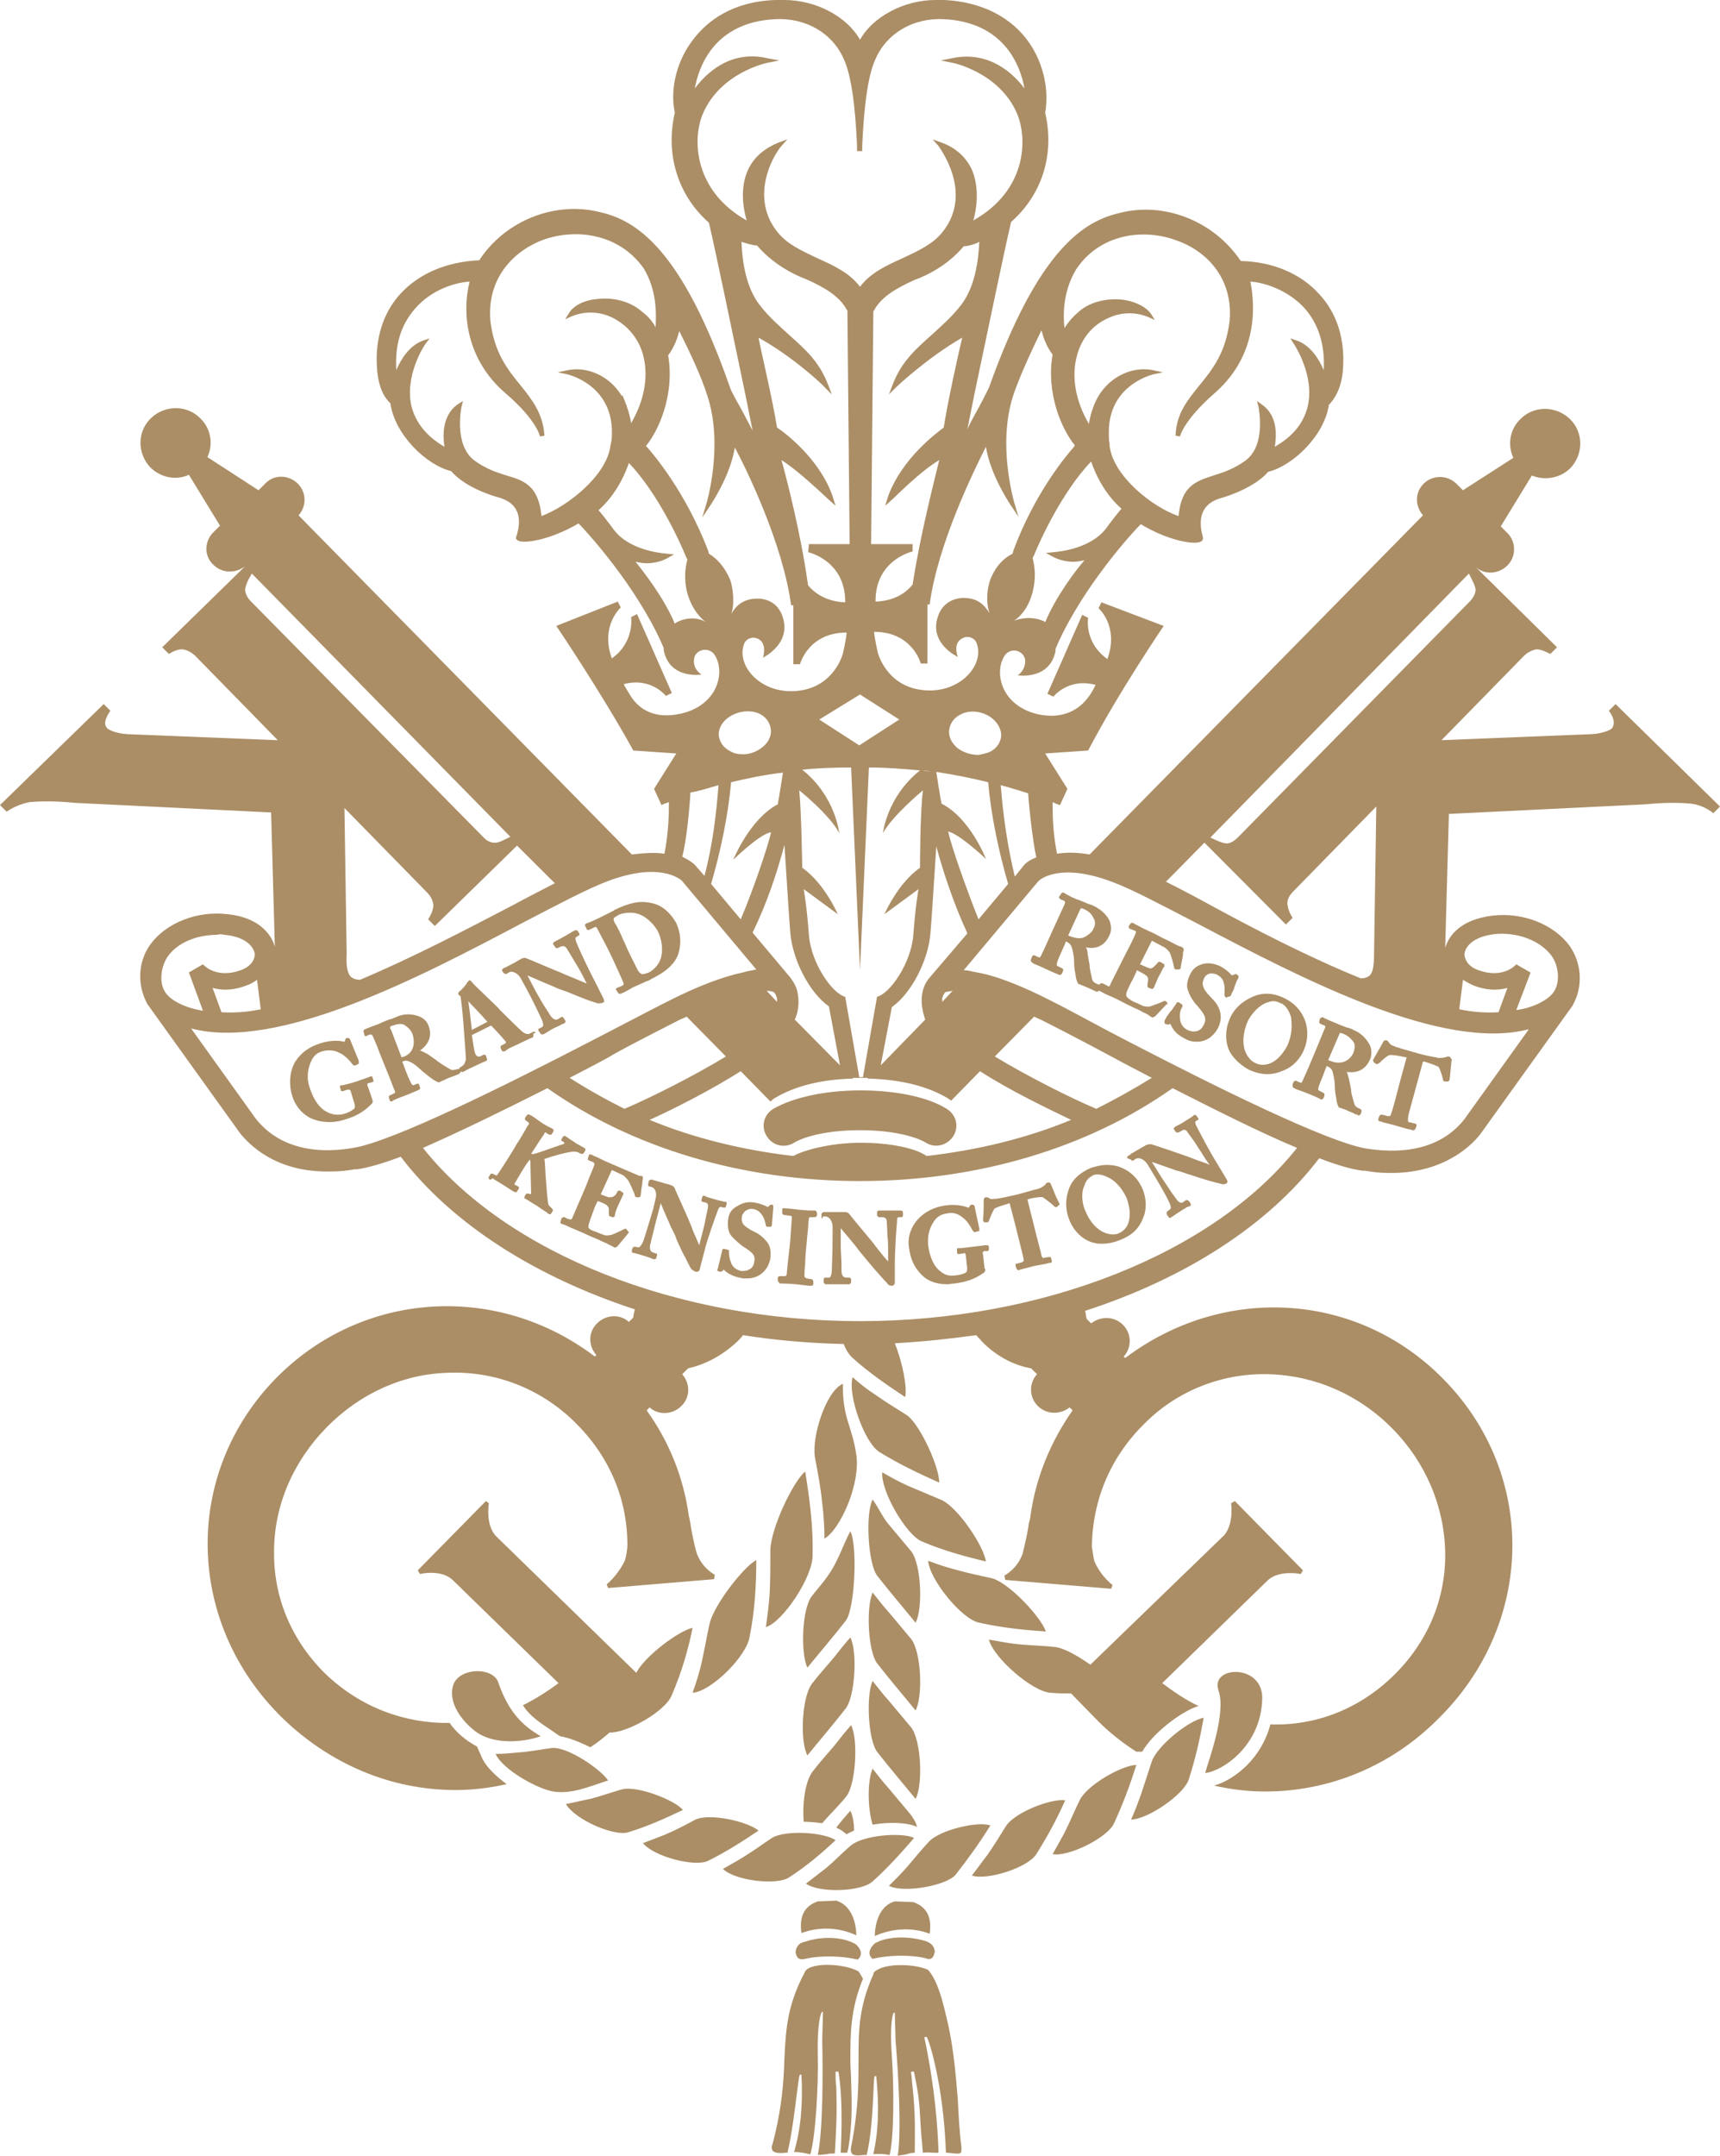 <svg width="190" height="238" viewBox="0 0 190 238" fill="none" xmlns="http://www.w3.org/2000/svg">
<g clip-path="url(#clip0_380_337)">
<path d="M178.463 77.733L177.726 78.465C178.381 79.361 178.381 80.012 178.053 80.419C177.808 80.663 176.744 81.07 175.435 81.07L159.233 81.721L168.316 72.442C168.725 72.035 169.216 71.791 169.625 71.709C170.034 71.628 170.607 71.872 171.262 72.198L171.998 71.465L162.997 62.593C163.979 63.488 165.534 63.407 166.516 62.43C167.498 61.453 167.498 59.826 166.516 58.849L165.78 58.116L169.216 52.5C170.607 53.07 172.326 52.826 173.471 51.686C174.944 50.139 174.944 47.698 173.389 46.233C171.835 44.767 169.38 44.767 167.907 46.314C166.761 47.453 166.516 49.163 167.171 50.547L161.606 54.128L160.87 53.395C159.888 52.419 158.252 52.419 157.27 53.395C156.288 54.372 156.288 55.837 157.188 56.895L120.366 94.337C118.975 94.093 117.748 94.093 116.766 94.256C116.357 92.221 116.275 90.349 116.275 88.884V88.558C116.766 88.802 117.093 88.884 117.093 88.884L117.911 87.093L115.457 83.186L120.202 82.861C123.557 76.43 128.549 69.105 128.549 69.105L121.675 66.5L121.348 67.151C121.348 67.151 123.639 69.105 122.33 72.767C119.711 70.895 120.202 68.209 120.202 68.209L119.548 67.884L117.748 71.954L117.502 72.523L115.702 76.593L116.357 76.919C116.357 76.919 117.993 74.802 121.021 75.616C120.775 76.105 120.53 76.593 120.202 77C119.22 78.302 117.502 79.442 114.72 78.872C110.383 77.895 109.729 73.907 111.12 72.198C111.856 71.465 113.084 71.872 113.247 72.849C113.329 73.988 112.429 74.558 112.429 74.558C112.429 74.558 115.947 75.128 116.602 71.872C116.602 71.791 116.602 71.709 116.602 71.628L116.848 71.058C119.711 64.709 125.03 58.849 126.012 57.872C129.121 59.744 132.149 60.233 132.722 59.744C132.885 59.663 132.885 59.5 132.885 59.337C132.231 57.058 132.885 55.593 134.767 55.023C135.668 54.779 138.613 53.802 140.086 52.093C142.786 51.442 146.305 48.105 146.796 44.686C146.796 44.686 146.878 44.605 146.96 44.523C147.287 44.116 148.187 43.058 148.351 40.779C148.596 37.442 147.696 34.593 145.732 32.477C143.686 30.198 140.577 28.895 137.059 28.814C134.113 24.419 128.63 22.221 123.639 23.523C119.793 24.419 114.72 27.43 109.238 42.814C109.156 42.977 108.91 43.465 108.583 44.116C108.174 44.93 107.519 45.988 106.865 47.372L107.683 43.302C109.32 35.57 110.956 27.593 111.693 24.5C115.129 21.488 116.52 17.012 115.457 12.454C115.947 9.686 115.129 6.512 113.329 4.233C111.938 2.442 109.156 0.244 104.328 0C104.001 0 103.674 0 103.346 0C99.828 0 96.391 1.872 95 4.395C93.609 1.872 90.172 0 86.654 0C86.326 0 85.999 0 85.672 0C80.844 0.163 78.144 2.36 76.671 4.233C74.789 6.593 73.971 9.767 74.543 12.454C73.48 17.012 74.871 21.57 78.308 24.581C79.044 27.674 80.68 35.651 82.317 43.465L83.135 47.535C82.399 46.151 81.826 45.012 81.335 44.198C81.008 43.547 80.762 43.139 80.68 42.895C75.28 27.349 70.207 24.337 66.361 23.442C61.37 22.14 55.805 24.337 52.941 28.733C49.341 28.895 46.313 30.198 44.268 32.395C42.304 34.512 41.404 37.442 41.649 40.698C41.813 43.058 42.631 44.035 43.041 44.442C43.122 44.523 43.122 44.523 43.122 44.523C43.613 48.023 47.132 51.361 49.832 52.012C51.387 53.802 54.251 54.698 55.151 54.942C57.115 55.512 57.769 56.977 57.033 59.256C56.951 59.419 57.033 59.581 57.196 59.663C57.769 60.07 60.715 59.663 63.906 57.791C64.888 58.767 70.207 64.628 73.071 70.977L73.316 71.546C73.316 71.628 73.316 71.709 73.316 71.791C73.971 75.046 77.489 74.477 77.489 74.477C77.489 74.477 76.507 73.907 76.671 72.767C76.753 71.791 78.062 71.384 78.799 72.116C80.189 73.826 79.535 77.814 75.198 78.791C72.334 79.442 70.616 78.302 69.716 76.919C69.47 76.512 69.143 76.023 68.897 75.535C71.925 74.721 73.562 76.837 73.562 76.837L74.216 76.512L72.416 72.442L72.171 71.872L70.37 67.802L69.716 68.128C69.716 68.128 70.125 70.895 67.588 72.686C66.279 69.105 68.57 67.07 68.57 67.07L68.243 66.419L61.451 69.105C61.451 69.105 66.361 76.349 69.961 82.861L74.707 83.186L72.252 87.093L73.071 88.884C73.071 88.884 73.398 88.721 73.889 88.558V88.884C73.889 90.267 73.807 92.139 73.398 94.256C72.416 94.093 71.189 94.174 69.798 94.337L32.976 56.895C33.876 55.919 33.876 54.372 32.894 53.395C31.912 52.419 30.276 52.337 29.294 53.395L28.557 54.128L22.911 50.465C23.566 49.081 23.32 47.372 22.175 46.233C20.702 44.686 18.247 44.686 16.692 46.151C15.138 47.616 15.138 50.058 16.611 51.605C17.756 52.744 19.475 53.07 20.866 52.419L24.302 58.035L23.566 58.767C22.584 59.744 22.502 61.372 23.566 62.349C24.548 63.326 26.021 63.326 27.084 62.512L17.92 71.465L18.656 72.198C19.311 71.791 19.884 71.628 20.293 71.709C20.702 71.791 21.193 72.035 21.602 72.442L30.685 81.721L14.483 81.07C13.174 81.07 12.11 80.663 11.865 80.419C11.456 80.012 11.537 79.442 12.192 78.465L11.456 77.733L0 88.884L0.736 89.616C1.555 89.046 2.455 88.721 3.273 88.558C4.091 88.477 5.891 88.395 8.264 88.639L29.948 89.698L30.358 104.512C29.948 103.047 28.476 101.256 25.121 100.93C21.766 100.523 18.329 101.907 16.611 104.267C15.302 106.058 15.138 108.5 16.12 110.535L16.283 110.86L26.512 125.105C27.494 126.326 30.358 129.337 36.085 129.337C36.167 129.337 36.331 129.337 36.413 129.337C37.64 129.337 38.213 129.256 39.195 129.093H39.44C40.667 128.93 42.304 128.442 44.268 127.709C49.914 135.116 59.16 140.977 70.125 144.558C70.043 144.884 69.961 145.209 69.961 145.453L69.47 145.942C68.488 145.047 66.934 145.128 65.952 146.105C64.97 147.081 64.97 148.547 65.87 149.605L65.706 149.767C54.987 141.628 40.095 142.442 30.521 152.128C20.129 162.709 20.456 179.233 31.258 189.733C36.494 194.779 43.204 197.628 50.323 197.628C52.287 197.628 54.169 197.384 55.969 196.977C54.742 196.081 53.678 195.023 53.269 194.128L52.696 192.826C51.469 192.174 50.405 191.279 49.668 190.221C44.759 190.302 39.849 188.512 36.003 184.849C32.239 181.186 30.194 176.384 30.276 171.256C30.276 166.209 32.403 161.326 36.085 157.581C39.767 153.837 44.595 151.64 49.668 151.558C54.823 151.395 59.733 153.349 63.415 156.93C67.261 160.674 69.307 165.395 69.307 170.605C69.307 171.012 69.143 172.07 68.979 172.395C68.161 174.023 67.016 174.919 67.016 174.919L67.179 175.326L78.88 174.349L78.962 173.86C78.962 173.86 77.489 173.128 76.916 171.337C76.916 171.256 76.835 171.093 76.753 170.686C76.507 169.628 76.344 168.814 76.262 168.163C76.18 167.837 76.18 167.593 76.098 167.43C75.525 163.116 73.889 159.128 71.434 155.709L71.761 155.384C72.743 156.279 74.298 156.198 75.28 155.221C76.262 154.244 76.262 152.779 75.362 151.721L76.016 151.07C77.489 150.744 79.535 149.93 81.499 148.058C81.662 147.895 81.908 147.651 82.072 147.407C85.672 147.977 89.436 148.302 93.2 148.384C93.445 149.035 93.773 149.523 94.1 149.849C95.982 151.558 98.028 152.942 99.991 154.244C100.237 153.105 99.664 150.337 98.846 148.302C101.873 148.14 104.901 147.814 107.847 147.407C108.01 147.651 108.256 147.814 108.419 148.058C110.301 150.012 112.429 150.826 113.902 151.07L114.556 151.721C113.656 152.698 113.656 154.244 114.638 155.221C115.62 156.198 117.093 156.198 118.157 155.384L118.484 155.709C116.029 159.209 114.393 163.198 113.82 167.43C113.82 167.593 113.738 167.837 113.656 168.163C113.575 168.814 113.411 169.628 113.165 170.686C113.084 171.093 113.002 171.256 113.002 171.419C112.429 173.209 110.956 173.942 110.956 173.942L111.038 174.43L122.739 175.407L122.903 175C122.903 175 121.675 174.105 120.939 172.477C120.775 172.151 120.693 171.093 120.612 170.767C120.693 165.477 122.739 160.756 126.503 157.093C130.185 153.43 135.177 151.558 140.25 151.721C145.323 151.884 150.151 154 153.833 157.744C157.515 161.488 159.561 166.372 159.643 171.419C159.724 176.547 157.679 181.349 153.915 185.012C150.069 188.756 145.241 190.547 140.332 190.384C139.35 194.128 136.404 196.488 134.113 197.14C135.913 197.547 137.795 197.791 139.759 197.791C146.796 197.791 153.587 195.023 158.742 189.895C169.544 179.395 169.871 162.872 159.479 152.291C149.905 142.523 135.095 141.791 124.294 149.93L124.13 149.767C125.03 148.791 125.03 147.244 124.048 146.267C123.066 145.291 121.593 145.291 120.53 146.105L120.039 145.616C119.957 145.372 119.957 145.047 119.875 144.721C130.922 141.14 140.086 135.279 145.732 127.872C147.614 128.605 149.251 129.093 150.56 129.256H150.805C151.787 129.419 152.36 129.5 153.587 129.5C153.669 129.5 153.833 129.5 153.915 129.5C159.561 129.419 162.506 126.488 163.488 125.267L173.717 111.023L173.88 110.698C174.862 108.744 174.699 106.302 173.389 104.43C171.671 102.07 168.234 100.686 164.879 101.093C161.443 101.5 160.052 103.209 159.643 104.674L160.052 89.861L181.736 88.802C184.109 88.558 185.909 88.639 186.727 88.721C187.545 88.802 188.445 89.128 189.264 89.779L190 89.046L178.463 77.733ZM79.944 79.686C80.844 78.628 82.644 78.221 83.872 78.791C84.526 79.116 84.935 79.605 85.099 80.256C85.263 80.907 85.099 81.558 84.608 82.128C83.954 82.861 82.89 83.349 81.908 83.267C81.499 83.267 81.09 83.186 80.68 82.942C80.026 82.616 79.617 82.128 79.453 81.477C79.289 80.988 79.453 80.256 79.944 79.686ZM86.49 85.302C86.163 87.419 85.917 88.802 85.917 88.802C82.808 90.43 81.008 94.907 81.008 94.907C84.117 91.977 85.017 91.895 85.181 91.895C84.772 93.605 83.299 98 81.826 101.5L78.553 97.593C79.617 93.93 80.435 90.023 80.762 86.361C82.481 85.954 84.363 85.546 86.49 85.302ZM89.272 60.965C89.272 60.965 93.364 61.861 93.364 66.419V66.5C91.318 66.419 90.009 65.523 89.272 64.628L89.19 64.139C88.454 58.93 86.899 52.826 86.326 50.791C87.308 51.442 88.536 52.337 91.481 55.105L92.3 55.837L91.972 54.779C90.5 50.547 86.49 47.616 85.835 47.209C85.344 44.116 84.117 38.988 83.79 37.279C87.636 39.395 91.072 42.651 91.072 42.733L91.891 43.547L91.481 42.488C90.5 39.884 88.863 38.5 87.145 36.953C86.081 35.977 84.935 35 83.872 33.616C82.399 31.663 81.99 28.895 81.908 26.698C82.399 26.86 83.217 27.105 83.626 27.105C84.035 27.593 85.835 29.628 89.109 30.849C90.909 31.663 92.709 32.639 93.527 34.186L93.609 34.267L93.854 60.07H89.354L89.272 60.965ZM96.227 60.151L96.473 34.349L96.555 34.267C97.373 32.721 99.173 31.744 100.973 30.93C104.328 29.709 106.047 27.674 106.456 27.186C106.947 27.186 107.765 26.942 108.174 26.698C108.092 28.814 107.683 31.663 106.21 33.616C105.146 35 104.001 35.977 102.937 36.953C101.219 38.5 99.582 39.884 98.6 42.488L98.191 43.547L99.01 42.733C99.01 42.733 102.446 39.477 106.292 37.279C105.883 38.988 104.737 44.116 104.246 47.209C103.592 47.698 99.664 50.547 98.109 54.779L97.782 55.837L98.6 55.105C101.464 52.337 102.692 51.442 103.755 50.791C103.264 52.826 101.71 58.849 100.891 64.058L100.81 64.546C100.073 65.442 98.846 66.337 96.718 66.419V66.337C96.718 61.779 100.81 60.884 100.81 60.884V60.07H96.227V60.151ZM55.969 52.5C54.905 52.174 53.678 51.767 52.45 50.872C50.078 49.163 50.978 44.93 50.978 44.93L51.141 44.279L50.487 44.686C48.768 45.988 48.932 48.267 49.096 49.326C47.132 48.186 45.986 46.721 45.495 45.012C44.595 41.593 46.886 38.093 46.968 38.012L47.459 37.361L46.723 37.605C45.168 38.174 44.268 39.721 43.777 40.861C43.613 38.093 44.268 35.895 45.823 34.105C47.705 31.907 50.405 31.174 51.878 31.093C50.978 34.593 51.55 39.721 55.805 43.384C59.324 46.395 59.651 48.186 59.651 48.186L60.142 48.105C59.978 45.663 58.833 44.198 57.524 42.57C56.051 40.779 54.578 38.907 54.169 35.407C53.76 30.523 56.951 27.593 60.06 26.453C63.579 25.233 68.325 25.721 71.107 29.628C72.58 32.07 72.498 34.674 72.416 36.139C72.089 35.488 71.598 34.919 70.943 34.43C69.388 33.047 67.261 32.802 65.706 33.047C64.315 33.209 63.252 33.861 62.842 34.593L62.433 35.244L63.17 34.919C64.561 34.349 66.197 34.349 67.67 35.081C69.307 35.895 70.534 37.361 71.025 39.151C71.68 41.512 71.189 44.198 69.716 46.721C69.634 46.151 69.47 45.5 69.225 44.849V44.767C69.225 44.686 69.143 44.686 69.143 44.605L68.734 43.547V43.791C67.343 41.43 64.806 40.453 62.761 40.861L61.615 41.105L62.761 41.349C63.006 41.43 67.834 42.651 67.588 48.105C67.588 48.512 67.507 48.837 67.425 49.244C67.016 52.5 62.679 55.919 59.815 56.977C59.487 53.639 57.933 53.07 55.969 52.5ZM135.831 35.407C135.422 38.907 133.949 40.779 132.476 42.57C131.167 44.198 129.94 45.663 129.858 48.105L130.349 48.186C130.349 48.186 130.676 46.477 134.195 43.384C139.432 38.826 138.45 32.721 138.122 31.093C139.595 31.174 142.295 31.988 144.177 34.105C145.65 35.814 146.387 38.093 146.223 40.861C145.732 39.721 144.832 38.174 143.277 37.605L142.541 37.361L142.95 38.012C142.95 38.012 145.323 41.512 144.423 45.012C143.932 46.802 142.786 48.186 140.823 49.326C140.986 48.267 141.232 45.988 139.432 44.686L138.859 44.279L139.022 44.93C139.022 45.012 139.922 49.163 137.55 50.872C136.322 51.767 135.095 52.174 134.031 52.5C132.067 53.151 130.512 53.639 130.185 56.977C127.321 56 122.984 52.581 122.575 49.244V49C122.494 48.674 122.494 48.43 122.494 48.105C122.248 42.651 127.076 41.43 127.321 41.349L128.467 41.105L127.321 40.861C124.948 40.372 121.921 41.756 120.775 44.93C120.53 45.581 120.366 46.233 120.284 46.802C118.811 44.279 118.32 41.593 118.975 39.233C119.466 37.361 120.693 35.895 122.33 35.163C123.803 34.43 125.439 34.43 126.83 35L127.567 35.326L127.158 34.674C126.667 33.942 125.603 33.372 124.294 33.128C122.739 32.884 120.53 33.128 119.057 34.512C118.484 35 117.993 35.57 117.584 36.221C117.42 34.674 117.42 32.151 118.893 29.709C121.593 25.721 126.421 25.233 129.94 26.535C133.049 27.593 136.24 30.523 135.831 35.407ZM95 16.686H95.246C95.246 16.605 95.246 16.36 95.246 16.116C95.327 14.326 95.573 8.872 96.718 6.512C97.946 3.663 100.891 1.953 104.246 2.116C111.038 2.442 112.756 7.407 113.165 9.767C112.02 8.221 109.32 5.535 105.146 6.43L103.919 6.674L105.146 6.919C105.228 6.919 110.383 7.977 112.347 12.535C113.575 15.465 113.329 21.081 107.519 24.337C107.847 23.198 108.256 20.837 107.356 18.721C106.701 17.337 105.556 16.279 103.919 15.709L103.019 15.384L103.674 16.116C103.674 16.198 107.601 21.163 104.165 25.558C103.101 26.942 101.464 27.674 99.746 28.488C97.946 29.302 96.146 30.116 95 31.663C93.854 30.116 92.054 29.302 90.254 28.488C88.536 27.674 86.899 26.942 85.835 25.558C82.89 21.814 85.263 17.337 86.326 16.116L86.981 15.384L86.081 15.709C84.444 16.36 83.299 17.337 82.644 18.721C81.662 20.837 82.153 23.198 82.481 24.337C76.671 21.081 76.425 15.384 77.653 12.535C79.617 7.977 84.772 6.919 84.854 6.919L86.081 6.674L84.772 6.43C80.599 5.453 77.898 8.221 76.753 9.767C77.162 7.488 78.798 2.442 85.672 2.116C89.027 1.953 91.972 3.663 93.2 6.512C94.345 8.872 94.591 14.326 94.673 16.116C94.673 16.36 94.673 16.523 94.673 16.686H95ZM95 76.674L99.337 79.442L94.918 82.291L90.5 79.442L95 76.674ZM94.018 84.733L95 107.116L95.982 84.733C97.946 84.733 99.828 84.895 101.628 85.058C97.946 87.988 97.537 91.977 97.537 91.977C98.6 90.023 101.955 87.256 101.955 87.256C101.628 89.698 101.628 95.802 101.628 95.802C99.173 97.512 97.7 100.93 97.7 100.93L101.464 98.163C101.464 98.163 101.137 99.872 100.891 103.209C100.646 106.384 98.273 109.721 96.882 110.047L95.327 118.919H94.918L93.364 110.047C91.972 109.721 89.6 106.384 89.354 103.209C89.109 99.872 88.781 98.163 88.781 98.163L92.545 100.93C92.545 100.93 91.072 97.512 88.618 95.802C88.618 95.802 88.536 89.698 88.29 87.256C88.29 87.256 91.645 89.942 92.709 91.977C92.709 91.977 92.3 87.907 88.618 84.977C90.172 84.814 92.054 84.733 94.018 84.733ZM110.547 81.558C110.383 82.209 109.974 82.698 109.32 83.023C108.91 83.186 108.501 83.267 108.092 83.349C107.11 83.349 105.965 82.942 105.392 82.209C104.901 81.639 104.737 80.988 104.901 80.337C105.065 79.686 105.474 79.198 106.128 78.872C107.356 78.221 109.156 78.628 110.056 79.767C110.465 80.256 110.711 80.988 110.547 81.558ZM110.22 86.605C109.892 86.523 109.647 86.442 109.32 86.361C109.565 86.442 109.892 86.523 110.22 86.605ZM109.156 86.361C109.483 90.023 110.301 93.93 111.365 97.593L108.092 101.5C106.701 98 105.146 93.605 104.737 91.814C104.819 91.814 105.719 91.895 108.91 94.826C108.91 94.826 107.192 90.349 104.001 88.721C104.001 88.721 103.755 87.419 103.428 85.221C105.556 85.546 107.519 85.954 109.156 86.361ZM161.197 111.43L161.606 108.174C162.016 108.419 162.425 108.663 162.834 108.826C164.143 109.314 165.37 109.395 166.516 109.07L165.534 111.756C164.225 111.837 162.752 111.756 161.197 111.43ZM169.053 107.442V107.36L167.498 106.465L167.416 106.547C167.416 106.547 166.025 108.093 163.325 107.116C162.343 106.791 161.852 106.14 161.77 105.407C161.77 104.837 162.343 103.453 165.125 103.128C167.661 102.884 170.198 103.86 171.425 105.57C172.162 106.628 172.326 108.256 171.753 109.314C171.262 110.291 169.462 111.267 167.498 111.512L169.053 107.442ZM24.793 103.209C27.575 103.453 28.148 104.919 28.148 105.407C28.066 106.221 27.494 106.791 26.593 107.116C23.893 108.093 22.502 106.547 22.502 106.547L22.42 106.465L20.866 107.36L22.42 111.593C20.375 111.267 18.656 110.372 18.165 109.395C17.593 108.419 17.756 106.791 18.493 105.651C19.556 104.105 21.684 103.209 23.975 103.209C24.221 103.128 24.548 103.128 24.793 103.209ZM24.466 111.756L23.484 109.07C24.63 109.395 25.857 109.314 27.166 108.826C27.657 108.663 28.066 108.419 28.394 108.174L28.803 111.43C27.248 111.756 25.775 111.837 24.466 111.756ZM104.083 110.616C104.083 110.453 104.083 110.291 104.083 110.209C104.165 109.965 104.246 109.721 104.41 109.558C104.574 109.477 104.819 109.477 105.228 109.395L104.083 110.616ZM121.103 122.419C118.402 121.279 113.656 118.919 109.892 116.64L114.229 112.244C114.556 112.407 114.802 112.488 115.129 112.651L117.829 114.035C119.548 114.93 121.266 115.826 123.066 116.802C124.703 117.698 126.012 118.349 127.239 119C125.112 120.302 123.066 121.442 121.103 122.419ZM72.252 114.035L74.953 112.651C75.28 112.488 75.525 112.407 75.853 112.244L80.189 116.64C76.425 118.919 71.68 121.279 68.979 122.419C67.016 121.442 64.97 120.302 62.924 119C64.152 118.349 65.461 117.698 67.097 116.802C68.734 115.826 70.534 114.93 72.252 114.035ZM84.69 109.395C85.099 109.395 85.344 109.477 85.508 109.558C85.672 109.721 85.754 109.965 85.835 110.209C85.835 110.372 85.835 110.453 85.835 110.616L84.69 109.395ZM82.072 107.36C79.78 107.849 76.998 108.907 73.807 110.535C72.171 111.349 70.043 112.488 67.507 113.791L65.624 114.767C55.887 119.814 43.45 126 39.031 126.733C34.285 127.547 30.521 126.407 28.23 123.477L21.111 113.547C30.685 116.07 46.313 107.93 57.687 101.907C61.615 99.872 64.97 98.081 67.179 97.267C72.825 95.151 75.034 97.023 75.28 97.186L83.544 107.035C83.135 107.116 82.644 107.198 82.072 107.36ZM60.469 120.14C69.798 126.733 81.99 130.395 95 130.395C108.01 130.395 120.202 126.733 129.531 120.14C134.358 122.581 139.186 125.023 143.277 126.733C134.031 138.372 115.211 145.86 95 145.86C74.789 145.86 55.969 138.372 46.723 126.733C50.814 124.942 55.642 122.581 60.469 120.14ZM116.193 110.535C113.002 108.907 110.22 107.767 107.929 107.36C107.438 107.279 106.947 107.116 106.456 107.116L114.72 97.267C114.966 97.023 117.175 95.233 122.821 97.349C125.03 98.163 128.385 99.954 132.313 101.988C143.768 108.012 159.315 116.151 168.889 113.628L161.77 123.558C159.479 126.488 155.715 127.547 150.969 126.814C146.55 126.081 134.113 119.895 124.376 114.849L122.657 113.953C120.039 112.57 117.829 111.349 116.193 110.535ZM102.692 107.93C102.201 108.5 101.955 109.151 101.873 109.721C101.71 110.616 101.873 111.593 102.201 112.57L97.291 117.616L98.519 111.186C100.728 109.64 102.528 105.977 102.773 103.128C102.937 101.256 103.183 97.105 103.428 93.442C104.246 96.454 105.392 99.872 106.865 103.047L102.692 107.93ZM104.737 121.279C104.819 121.36 104.983 121.442 105.065 121.523L108.256 118.267C111.529 120.384 115.62 122.337 118.32 123.64C113.411 125.674 108.01 126.977 102.364 127.628C100.973 126.651 97.864 126.163 95.164 126.163C91.563 126.163 88.618 127.058 87.636 127.628C82.072 126.977 76.671 125.674 71.761 123.64C74.462 122.419 78.471 120.384 81.826 118.267L85.099 121.605C85.263 121.523 85.344 121.36 85.508 121.279C87.799 119.895 90.745 119.163 94.264 119.081L94.182 119H95.9L95.818 119.081C99.419 119.163 102.446 119.895 104.737 121.279ZM87.799 112.57C88.208 111.674 88.29 110.698 88.127 109.721C88.045 109.07 87.718 108.5 87.308 107.93L83.135 102.965C84.69 99.791 85.835 96.372 86.654 93.279C86.899 96.942 87.145 101.174 87.308 103.047C87.554 105.895 89.354 109.558 91.563 111.105L92.791 117.616L87.799 112.57ZM101.955 85.058C102.283 85.058 102.61 85.139 102.937 85.221C102.61 85.139 102.283 85.139 101.955 85.058ZM162.261 63.326C162.588 63.977 162.997 64.709 162.997 65.116C162.997 65.523 162.752 66.012 162.343 66.419L136.813 92.384C136.322 92.872 135.913 93.116 135.504 93.116C135.095 93.116 134.358 92.791 133.704 92.465L162.261 63.326ZM142.05 102.07L142.786 101.337C142.377 100.686 142.214 100.116 142.214 99.709C142.214 99.221 142.459 98.814 142.95 98.326L152.033 89.046L151.787 105.163C151.787 106.465 151.705 107.442 151.214 107.767C150.969 107.93 150.724 108.012 150.314 108.012C144.505 105.651 138.531 102.558 133.458 99.791C131.822 98.895 130.267 98.081 128.794 97.349L133.049 93.035L142.05 102.07ZM113.575 87.581C113.656 88.965 114.065 92.791 114.475 94.663C113.82 94.907 113.329 95.233 113.084 95.558L112.102 96.779C111.283 93.442 110.792 89.861 110.547 86.686C111.774 87.012 112.756 87.337 113.575 87.581ZM109.401 63.977C108.829 65.605 109.074 67.151 109.32 67.721C108.992 67.233 108.338 66.012 106.456 66.012C106.456 66.012 104.41 65.93 103.674 67.884C102.446 70.977 105.801 72.523 105.801 72.523C105.801 72.523 105.31 71.221 106.047 70.651C106.783 70 107.765 70.407 107.929 71.139C108.747 73.663 105.637 76.919 101.382 76.105C97.618 75.372 96.882 71.709 96.964 72.035C96.964 72.035 96.636 70.651 96.555 69.756C100.81 69.756 101.71 73.256 101.71 73.256H102.446V66.744H102.692C103.592 59.988 107.683 51.767 108.91 49.326C109.401 52.419 111.447 55.43 111.529 55.593L112.511 57.058L112.02 55.43C112.02 55.349 110.138 49.081 111.938 43.628C112.511 41.919 113.575 39.477 115.047 36.465C115.211 37.116 115.538 38.174 116.275 39.151C115.538 43.384 117.257 47.372 118.73 49.163L118.648 49.326C117.911 50.139 114.311 54.372 111.938 60.802L111.856 61.128C110.874 61.616 109.974 62.512 109.401 63.977ZM112.02 68.535C112.511 68.209 113.575 67.314 114.065 65.361C114.475 63.814 114.311 62.512 114.065 61.616L114.229 61.291C114.884 59.663 117.339 54.291 120.53 50.953C121.266 53.07 122.412 54.861 123.885 56.163C123.394 56.733 122.821 57.465 122.166 58.361C120.53 60.477 117.339 60.884 116.357 60.965L115.538 61.047L116.275 61.453C116.275 61.453 117.257 62.023 118.566 62.023C118.975 62.023 119.384 61.942 119.793 61.861C118.73 63.081 116.602 65.93 115.457 68.698C115.375 68.616 115.375 68.616 115.375 68.616C113.984 67.965 112.593 68.291 112.02 68.535ZM74.625 68.779C74.625 68.779 74.625 68.779 74.543 68.861C73.398 66.093 71.189 63.244 70.207 62.023C70.616 62.105 71.025 62.186 71.434 62.186C72.825 62.186 73.725 61.616 73.725 61.616L74.462 61.209L73.643 61.128C72.662 61.047 69.47 60.639 67.834 58.523C67.179 57.628 66.606 56.895 66.115 56.326C67.588 55.023 68.734 53.233 69.47 51.116C72.662 54.453 75.116 59.826 75.771 61.453L75.934 61.779C75.689 62.674 75.525 63.977 75.934 65.523C76.507 67.477 77.571 68.372 77.98 68.698C77.407 68.291 76.016 67.965 74.625 68.779ZM78.308 61.128L78.226 60.802C75.771 54.372 72.171 50.139 71.516 49.407L71.352 49.244C72.825 47.453 74.543 43.465 73.807 39.233C74.543 38.256 74.871 37.198 75.034 36.547C76.18 38.826 77.489 41.593 78.144 43.709C79.944 49.163 78.062 55.512 78.062 55.512L77.571 57.139L78.553 55.674C78.635 55.512 80.68 52.5 81.171 49.407C82.481 51.849 86.49 60.07 87.39 66.826H87.636V73.337H88.372C88.372 73.337 89.272 69.837 93.527 69.837C93.445 70.733 93.118 72.116 93.118 72.116C93.2 71.791 92.463 75.454 88.699 76.186C84.445 77 81.335 73.744 82.153 71.221C82.317 70.488 83.299 70.081 84.035 70.733C84.69 71.384 84.281 72.605 84.281 72.605C84.281 72.605 87.554 71.058 86.408 67.965C85.672 65.93 83.626 66.093 83.626 66.093C81.826 66.093 81.09 67.233 80.762 67.802C81.008 67.314 81.171 65.686 80.68 64.058C80.026 62.512 79.126 61.616 78.308 61.128ZM79.371 86.686C79.126 89.861 78.717 93.361 77.817 96.698L76.753 95.477C76.507 95.233 76.016 94.907 75.362 94.581C75.853 92.791 76.18 89.128 76.262 87.581V87.5C77.244 87.337 78.226 87.012 79.371 86.686ZM61.288 97.512C59.897 98.244 58.26 99.058 56.624 99.954C51.469 102.64 45.577 105.733 39.767 108.174C39.44 108.174 39.113 108.093 38.867 107.93C38.376 107.605 38.213 106.628 38.295 105.326L38.049 89.209L47.132 98.488C47.623 98.977 47.786 99.384 47.868 99.872C47.868 100.36 47.705 100.849 47.295 101.5L48.032 102.233L57.115 93.361L61.288 97.512ZM27.739 66.419C27.33 66.012 27.084 65.523 27.084 65.116C27.084 64.709 27.412 63.977 27.821 63.326L56.378 92.384C55.724 92.709 54.987 93.116 54.578 93.035C54.169 93.035 53.678 92.791 53.269 92.302L27.739 66.419ZM76.507 186.884C76.916 185.744 77.244 184.686 77.489 183.628C77.817 182.163 78.062 180.698 78.389 179.233C78.88 177.198 82.072 173.047 83.544 172.233C83.544 175 83.381 177.849 82.808 180.698C82.481 182.895 78.471 186.802 76.507 186.884ZM88.945 162.465C89.436 165.477 89.845 168.57 89.763 171.663C89.845 174.023 86.49 179.07 84.608 179.64C84.772 178.419 84.935 177.198 85.017 175.977C85.099 174.349 85.099 172.721 85.099 171.093C85.181 168.651 87.636 163.523 88.945 162.465ZM93.118 152.779C93.036 156.523 94.1 157.337 94.591 160.593C95.082 163.849 92.791 168.895 91.072 169.872C91.072 168.57 90.99 167.267 90.827 165.965C90.663 164.256 90.336 162.547 90.009 160.837C89.681 158.395 91.318 153.512 93.118 152.779ZM103.755 163.686C101.546 162.709 99.337 161.651 97.209 160.349C95.573 159.453 93.609 154.081 94.182 152.047C95 152.779 95.818 153.43 96.718 154C97.864 154.814 99.091 155.547 100.237 156.279C101.71 157.419 103.755 161.977 103.755 163.686ZM108.91 172.395C106.537 171.826 104.165 171.174 101.873 170.198C100.155 169.547 97.291 164.663 97.455 162.547C98.437 163.116 99.337 163.605 100.237 164.012C101.546 164.581 102.773 165.07 104.083 165.64C105.883 166.535 108.665 170.686 108.91 172.395ZM115.538 180.128C113.165 179.965 110.711 179.721 108.174 179.151C106.292 178.826 102.692 174.43 102.528 172.314C103.592 172.721 104.574 173.047 105.556 173.291C106.947 173.698 108.256 173.942 109.647 174.267C111.529 174.837 114.966 178.5 115.538 180.128ZM54.087 130.233C54.005 130.151 53.923 130.07 54.005 129.907L54.169 129.663C54.169 129.581 54.251 129.581 54.251 129.581C54.333 129.581 54.414 129.581 54.414 129.581L54.742 129.744C54.905 129.826 54.905 129.744 54.905 129.744C54.987 129.663 56.051 128.035 56.787 126.814L57.115 126.244C57.196 126.163 57.687 125.349 58.015 124.779C58.178 124.453 58.342 124.209 58.424 124.128C58.424 124.047 58.506 124.047 58.342 123.884L58.096 123.721C58.015 123.64 57.933 123.558 58.015 123.395L58.178 123.151C58.26 123.07 58.342 122.988 58.506 123.07C58.506 123.07 58.587 123.151 58.669 123.151C58.833 123.233 59.16 123.477 59.733 123.884C60.306 124.291 60.715 124.453 60.879 124.535C60.96 124.535 60.96 124.616 61.042 124.616C61.124 124.698 61.206 124.779 61.124 124.942L60.96 125.186C60.96 125.267 60.879 125.267 60.797 125.267C60.715 125.267 60.715 125.267 60.633 125.267L60.388 125.105C60.306 125.023 60.224 125.023 60.224 125.023L60.142 125.105C60.142 125.186 59.978 125.43 59.733 125.756C59.406 126.244 58.997 126.895 58.833 127.14L58.669 127.384H58.751C58.751 127.384 58.915 127.465 58.997 127.384C59.242 127.384 61.861 126.407 62.188 126.326C62.27 126.326 62.27 126.244 62.351 126.244C62.351 126.163 62.351 126.163 62.27 126.081L62.106 126C62.024 126 62.024 125.919 62.024 125.919C62.024 125.837 62.024 125.756 62.024 125.756L62.188 125.512C62.27 125.43 62.351 125.349 62.433 125.43C62.433 125.43 62.515 125.512 62.597 125.512C62.761 125.674 63.088 125.837 63.661 126.244C63.988 126.407 64.233 126.57 64.397 126.651C64.479 126.733 64.561 126.733 64.561 126.733C64.643 126.814 64.724 126.895 64.642 127.058L64.479 127.302C64.479 127.384 64.397 127.384 64.315 127.384C64.315 127.384 64.233 127.384 64.152 127.384L63.988 127.302C63.906 127.221 63.661 127.14 63.415 127.14C62.761 127.14 60.797 127.709 60.142 127.953C60.224 128.523 60.224 129.337 60.306 130.233C60.388 131.291 60.469 132.43 60.551 132.837C60.551 133.081 60.797 133.244 60.879 133.326L60.96 133.407C61.042 133.488 61.124 133.57 61.042 133.733L60.879 133.977C60.879 134.058 60.797 134.058 60.715 134.058C60.633 134.058 60.633 134.058 60.551 133.977C60.551 133.977 60.469 133.977 60.469 133.895C60.306 133.814 59.978 133.57 59.242 133.081C58.669 132.756 58.342 132.512 58.178 132.43C58.096 132.349 58.015 132.349 58.015 132.349C57.933 132.349 57.933 132.267 57.933 132.267C57.933 132.186 57.933 132.105 57.933 132.105L58.096 131.86C58.096 131.779 58.178 131.779 58.26 131.779C58.26 131.779 58.342 131.779 58.424 131.779L58.587 131.86L58.669 131.779C58.669 131.535 58.587 128.523 58.587 128.198C58.587 128.116 58.506 128.035 58.506 128.035L58.096 128.605C57.769 129.093 56.951 130.477 56.869 130.64C56.869 130.64 56.787 130.721 56.869 130.802L57.196 130.965C57.36 131.047 57.36 131.209 57.278 131.291L57.115 131.535C57.033 131.698 56.951 131.616 56.869 131.616C56.869 131.616 56.787 131.535 56.705 131.535C56.542 131.453 56.215 131.209 55.56 130.802C54.905 130.395 54.578 130.233 54.414 130.07C54.169 130.314 54.087 130.233 54.087 130.233ZM65.624 128.686C65.706 128.442 65.624 128.36 65.461 128.279L65.052 128.116C64.97 128.116 64.888 128.035 64.97 127.791L65.052 127.547C65.052 127.465 65.133 127.465 65.133 127.465C65.133 127.465 65.215 127.465 65.297 127.465C65.379 127.465 65.461 127.547 65.624 127.628C65.87 127.709 66.197 127.872 66.852 128.198L70.452 129.744C70.534 129.826 70.698 129.826 70.779 129.826C70.861 129.826 70.861 129.826 70.861 129.826C70.943 129.826 71.025 129.907 71.025 130.07C71.025 130.151 70.943 130.395 70.943 130.721C70.861 131.128 70.779 131.86 70.779 131.942C70.779 132.023 70.779 132.105 70.616 132.186H70.37C70.207 132.186 70.125 132.105 70.125 131.942C70.125 131.86 69.552 130.558 69.388 130.314C69.225 130.151 69.061 129.907 68.816 129.744L67.588 129.174L66.361 131.86C66.77 132.023 67.179 132.186 67.261 132.186C67.425 132.186 67.588 132.186 67.752 132.105C67.916 132.023 68.161 131.779 68.161 131.616C68.161 131.535 68.243 131.535 68.325 131.453C68.406 131.453 68.406 131.453 68.488 131.453L68.734 131.616C68.897 131.698 68.897 131.86 68.816 131.942C68.734 132.105 68.488 132.674 68.325 133C68.079 133.488 67.916 134.058 67.916 134.221C67.916 134.302 67.834 134.384 67.67 134.384L67.425 134.302C67.343 134.302 67.261 134.221 67.261 134.058C67.261 133.895 67.261 133.57 67.261 133.488C67.261 133.326 67.097 133.081 66.934 133C66.688 132.837 66.443 132.756 66.034 132.593L65.788 133.081C65.624 133.407 65.461 133.977 65.297 134.384C65.215 134.628 65.133 134.791 65.133 134.872C64.97 135.279 64.97 135.523 65.052 135.605C65.133 135.686 65.297 135.849 65.87 136.012C66.034 136.093 66.443 136.256 66.688 136.337C66.852 136.419 67.179 136.419 67.507 136.337C67.834 136.256 68.652 135.849 68.979 135.686C69.143 135.605 69.225 135.686 69.225 135.767L69.388 135.93C69.47 136.012 69.47 136.093 69.388 136.174L68.243 137.558C68.161 137.64 68.079 137.721 67.997 137.721C67.916 137.721 67.916 137.721 67.834 137.721C67.834 137.721 67.752 137.721 67.752 137.64C67.588 137.558 67.343 137.477 66.934 137.233C66.688 137.151 66.361 136.988 66.034 136.826C65.379 136.581 64.561 136.174 63.415 135.686C63.17 135.605 63.006 135.523 62.842 135.442C62.679 135.36 62.597 135.36 62.515 135.279L62.27 135.198C62.188 135.198 62.106 135.116 62.024 135.116C61.942 135.116 61.861 135.035 61.942 134.791L62.024 134.547C62.024 134.465 62.106 134.465 62.188 134.384C62.27 134.384 62.27 134.384 62.351 134.384L62.679 134.547C62.842 134.628 63.006 134.628 63.088 134.628C63.17 134.628 63.17 134.547 63.252 134.384L64.724 130.965C65.052 130.07 65.624 128.767 65.624 128.686ZM72.416 132.349C72.58 131.779 72.416 131.128 71.925 131.047L71.68 130.965C71.598 130.965 71.598 130.884 71.598 130.884C71.598 130.802 71.598 130.802 71.598 130.721L71.68 130.395C71.68 130.314 71.843 130.233 71.925 130.233H72.007C72.089 130.233 72.171 130.314 72.252 130.314C72.498 130.395 72.907 130.477 73.398 130.64C73.643 130.721 73.807 130.721 73.971 130.802C74.052 130.802 74.134 130.884 74.216 130.884C74.38 130.965 74.462 131.047 74.543 131.209C74.543 131.291 76.016 134.465 76.18 134.953C76.262 135.035 76.425 135.605 76.671 136.174C76.916 136.663 77.08 137.151 77.244 137.477L77.407 136.826C77.653 135.849 77.817 135.279 77.898 134.791C77.98 134.302 78.226 133.326 78.226 133.163C78.226 132.919 78.062 132.756 77.898 132.756L77.571 132.674C77.489 132.674 77.489 132.593 77.489 132.593C77.489 132.512 77.489 132.43 77.489 132.43L77.571 132.186C77.571 132.186 77.571 132.105 77.653 132.023C77.735 132.023 77.817 132.023 77.817 132.023C77.817 132.023 77.898 132.023 77.98 132.105C78.144 132.186 78.471 132.267 79.044 132.43C79.535 132.593 79.78 132.593 79.944 132.674C80.026 132.674 80.026 132.674 80.108 132.674C80.189 132.674 80.271 132.756 80.271 132.756C80.271 132.837 80.271 132.919 80.271 132.919L80.189 133.163C80.189 133.244 80.189 133.244 80.108 133.326C80.108 133.326 80.026 133.326 79.944 133.326L79.617 133.244C79.453 133.244 79.371 133.407 79.289 133.651C79.044 134.302 78.144 136.744 77.817 138.128L77.326 140C77.326 140.163 77.244 140.326 77.08 140.407C77.08 140.407 76.998 140.407 76.916 140.407H76.835C76.671 140.326 76.507 140.244 76.344 140.081C76.18 139.837 75.853 139.105 75.362 138.209C75.116 137.64 74.789 137.07 74.625 136.5C74.38 136.012 74.216 135.605 74.134 135.523C74.052 135.279 73.234 133.488 72.989 132.837L72.498 134.709C72.334 135.279 72.171 136.093 72.007 136.663C71.925 136.907 71.925 137.151 71.843 137.314C71.68 138.047 71.925 138.209 72.171 138.291L72.416 138.372C72.416 138.372 72.498 138.372 72.58 138.453C72.58 138.535 72.58 138.616 72.58 138.616L72.498 138.86C72.498 139.023 72.334 139.023 72.252 139.023C72.252 139.023 72.089 139.023 72.007 138.942C71.761 138.86 71.352 138.698 71.025 138.616C70.779 138.535 70.452 138.453 70.207 138.372C70.043 138.372 69.879 138.291 69.879 138.291C69.798 138.291 69.798 138.291 69.798 138.209C69.798 138.128 69.798 138.047 69.798 138.047L69.879 137.802C69.879 137.721 70.043 137.64 70.125 137.64L70.534 137.721C70.616 137.721 70.861 137.558 71.107 136.907C71.107 136.907 71.68 135.116 72.171 133.407L72.416 132.349ZM80.762 136.419C80.435 136.012 80.353 135.36 80.435 134.628C80.517 133.977 80.762 133.488 81.581 133.081C82.153 132.756 82.644 132.674 83.299 132.756C84.199 132.919 84.608 133.163 84.772 133.244C84.854 133.244 84.854 133.244 84.854 133.244L85.017 133.081C85.099 133 85.181 133 85.263 133C85.426 133 85.426 133.163 85.426 133.326L85.263 135.279C85.263 135.36 85.181 135.442 85.099 135.442H84.854C84.772 135.442 84.608 135.442 84.608 135.279C84.526 134.953 84.445 134.465 84.117 134.058C83.872 133.733 83.626 133.57 83.217 133.488C82.808 133.407 82.562 133.57 82.399 133.651C82.153 133.814 82.072 134.058 81.99 134.14C81.908 134.547 81.908 134.791 82.072 135.116C82.235 135.36 82.808 135.767 83.381 136.012C83.872 136.256 84.281 136.581 84.69 137.07C85.099 137.558 85.181 138.128 85.099 138.942C84.854 140.244 83.872 141.14 82.562 141.14C82.399 141.14 82.235 141.14 82.072 141.14C81.171 140.977 80.599 140.733 80.108 140.326C80.026 140.244 79.944 140.163 79.944 140.163L79.862 140.244C79.78 140.407 79.617 140.407 79.535 140.407C79.453 140.407 79.371 140.326 79.289 140.326C79.208 140.244 79.208 140.163 79.289 140.081L79.78 138.047C79.78 137.884 79.862 137.884 80.026 137.884L80.353 137.965C80.353 137.965 80.435 137.965 80.517 138.047C80.517 138.128 80.599 138.128 80.517 138.209C80.517 138.535 80.599 139.023 80.762 139.43C80.926 139.919 81.417 140.244 81.908 140.326C82.153 140.326 82.481 140.326 82.726 140.163C82.972 140.081 83.217 139.837 83.299 139.43C83.463 138.616 83.299 138.372 81.99 137.558C81.908 137.477 81.253 136.988 80.762 136.419ZM85.999 141.547C85.999 141.465 85.917 141.465 85.917 141.384V141.058C85.917 140.977 85.999 140.895 86.163 140.895H86.49C86.817 140.895 86.817 140.895 86.899 140.733C86.899 140.57 87.145 138.291 87.227 137.64L87.308 136.826C87.308 136.581 87.472 134.547 87.472 134.465C87.472 134.221 87.39 134.221 87.227 134.221L86.654 134.14C86.572 134.14 86.572 134.14 86.49 134.058C86.408 134.058 86.408 133.977 86.408 133.895V133.57C86.408 133.488 86.408 133.488 86.49 133.407C86.572 133.407 86.572 133.326 86.654 133.407C86.654 133.407 86.736 133.407 86.817 133.407C87.063 133.407 87.636 133.488 88.372 133.57C89.19 133.651 89.6 133.651 89.845 133.651C89.927 133.651 90.009 133.651 90.009 133.651C90.09 133.651 90.09 133.651 90.172 133.733C90.172 133.814 90.254 133.814 90.254 133.895V134.14C90.254 134.221 90.254 134.221 90.172 134.302C90.172 134.302 90.09 134.384 90.009 134.384H89.681C89.518 134.384 89.436 134.384 89.354 134.465C89.354 134.465 89.354 134.465 89.354 134.547C89.354 134.628 89.272 135.035 89.272 135.523C89.19 136.256 89.109 137.151 89.109 137.233L89.027 138.047C89.027 138.128 88.945 138.779 88.945 139.512C88.863 140.163 88.863 140.814 88.863 140.814C88.863 141.058 88.945 141.058 89.109 141.14L89.6 141.221C89.681 141.221 89.681 141.221 89.763 141.302C89.763 141.302 89.845 141.384 89.845 141.465V141.791C89.845 141.872 89.763 141.953 89.6 141.953C89.6 141.953 89.518 141.953 89.436 141.953C89.19 141.953 88.781 141.872 87.963 141.791C87.063 141.709 86.572 141.709 86.326 141.709C86.245 141.709 86.163 141.709 86.163 141.709C86.081 141.628 85.999 141.547 85.999 141.547ZM90.745 134.384V134.058C90.745 134.058 90.745 133.977 90.827 133.895C90.909 133.814 90.99 133.814 90.99 133.814H91.072C91.154 133.814 91.236 133.814 91.318 133.814C91.645 133.814 92.054 133.814 92.463 133.814C92.709 133.814 92.954 133.814 93.118 133.814C93.2 133.814 93.282 133.814 93.364 133.814C93.527 133.814 93.691 133.895 93.773 133.977C93.936 134.221 96.064 136.744 96.391 137.151C96.473 137.233 96.8 137.721 97.209 138.209C97.537 138.616 97.864 139.023 98.109 139.267V138.535C98.109 137.558 98.109 137.07 98.028 136.419C98.028 135.93 97.946 134.872 97.946 134.709C97.864 134.465 97.7 134.384 97.455 134.384H97.127C97.046 134.384 97.046 134.384 96.964 134.302C96.882 134.221 96.882 134.221 96.882 134.14V133.895C96.882 133.814 96.882 133.651 97.127 133.651C97.209 133.651 97.209 133.651 97.291 133.651C97.455 133.651 97.864 133.651 98.437 133.651C98.928 133.651 99.173 133.651 99.337 133.651C99.419 133.651 99.5 133.651 99.5 133.651C99.664 133.651 99.746 133.733 99.746 133.895V134.14C99.746 134.384 99.582 134.384 99.582 134.384H99.255C99.091 134.384 99.091 134.628 99.091 134.872C99.01 135.605 98.846 138.128 98.846 139.593V141.465C98.846 141.628 98.846 141.953 98.519 141.953C98.273 141.953 98.109 141.872 98.028 141.709C97.864 141.547 97.291 140.895 96.636 140.163C96.227 139.674 95.736 139.105 95.409 138.698C95.082 138.291 94.836 138.047 94.754 137.884C94.591 137.64 93.364 136.174 92.873 135.605V137.558C92.873 138.209 92.954 139.023 92.954 139.593C92.954 139.919 92.954 140.163 92.954 140.244C92.954 140.977 93.282 141.058 93.527 141.058H93.773C93.854 141.058 94.018 141.058 94.018 141.302V141.547C94.018 141.547 94.018 141.628 93.936 141.709C93.854 141.791 93.854 141.791 93.773 141.791C93.773 141.791 93.609 141.791 93.527 141.791C93.282 141.791 92.791 141.791 92.463 141.791C92.218 141.791 91.891 141.791 91.563 141.791C91.4 141.791 91.236 141.791 91.236 141.791C91.154 141.791 91.154 141.791 91.072 141.709C90.99 141.628 90.99 141.628 90.99 141.547V141.221C90.99 141.14 91.072 141.058 91.154 141.058H91.563C91.727 141.058 91.891 140.814 91.891 140.081C91.891 139.919 91.972 138.128 91.972 136.419V135.442C91.972 134.872 91.645 134.302 91.154 134.302H90.909C90.827 134.628 90.745 134.547 90.745 134.384ZM100.401 137.64C100.237 136.581 100.646 135.442 101.382 134.628C102.119 133.814 103.183 133.244 104.492 133.081C105.637 132.919 106.537 133.163 106.947 133.326C107.028 133.326 107.028 133.326 107.028 133.326L107.11 133.163C107.192 133.081 107.192 133 107.356 133C107.438 133 107.683 133 107.683 133.326L108.174 135.605C108.174 135.686 108.256 135.93 108.092 135.93L107.765 136.012C107.601 136.093 107.519 135.93 107.438 135.849C107.192 135.36 106.783 134.709 106.292 134.384C105.801 133.977 105.228 133.814 104.574 133.977C103.919 134.058 103.428 134.384 103.101 134.953C102.61 135.686 102.446 136.581 102.528 137.477C102.692 138.779 103.183 139.837 103.837 140.326C104.41 140.814 104.901 140.895 105.556 140.814C106.128 140.733 106.456 140.651 106.701 140.488C106.865 140.407 106.865 140 106.783 139.512L106.701 138.698C106.701 138.535 106.619 138.453 106.619 138.372C106.619 138.372 106.537 138.291 106.456 138.372L105.965 138.453C105.883 138.453 105.801 138.453 105.801 138.453C105.719 138.372 105.719 138.291 105.719 138.291V138.047C105.719 138.047 105.719 137.965 105.719 137.884C105.719 137.802 105.801 137.802 105.883 137.802C105.883 137.802 105.965 137.802 106.047 137.802C106.292 137.802 106.783 137.721 107.519 137.64C108.338 137.558 108.747 137.477 108.91 137.477C108.992 137.477 108.992 137.477 108.992 137.477C109.156 137.477 109.238 137.558 109.238 137.64V137.884C109.238 138.047 109.156 138.128 109.074 138.128H108.747C108.665 138.128 108.583 138.209 108.583 138.209C108.583 138.291 108.501 138.291 108.583 138.453L108.747 139.919C108.747 140 108.747 140.081 108.829 140.081C108.829 140.163 108.829 140.163 108.829 140.244C108.829 140.407 108.665 140.57 108.583 140.57C107.683 141.221 106.701 141.547 105.392 141.709C105.146 141.709 104.901 141.791 104.655 141.791C103.51 141.791 102.528 141.465 101.873 140.814C100.973 139.919 100.564 139.023 100.401 137.64ZM108.665 132.512C108.665 132.349 108.747 132.186 108.91 132.186C109.074 132.186 109.156 132.186 109.238 132.267C109.32 132.349 109.483 132.43 109.892 132.349H110.056C110.629 132.267 111.038 132.186 112.102 131.942L112.756 131.779C113.656 131.535 114.147 131.372 114.556 131.291L114.802 131.209C115.047 131.128 115.375 130.884 115.457 130.802C115.538 130.64 115.62 130.558 115.784 130.558C115.947 130.477 116.111 130.721 116.111 130.802C116.193 130.965 116.438 131.616 116.684 132.186L117.011 132.837C117.093 132.919 117.011 133.081 116.929 133.081L116.766 133.244C116.602 133.326 116.52 133.244 116.438 133.163C116.111 132.837 115.538 132.43 115.211 132.186C114.966 132.105 114.065 132.267 113.738 132.349L113.493 132.43L114.311 135.686C114.475 136.419 115.047 138.453 115.047 138.616C115.129 138.86 115.211 138.942 115.375 138.86L115.866 138.779C115.947 138.779 116.029 138.779 116.029 138.779C116.111 138.86 116.111 138.86 116.111 138.942L116.193 139.186C116.193 139.267 116.193 139.43 116.029 139.43C116.029 139.43 115.947 139.43 115.866 139.43C115.702 139.512 115.211 139.593 114.311 139.756C113.411 140 113.002 140.081 112.756 140.163C112.674 140.163 112.593 140.163 112.593 140.244H112.511C112.429 140.244 112.347 140.163 112.265 140L112.183 139.756C112.183 139.674 112.183 139.593 112.183 139.593C112.183 139.512 112.265 139.512 112.347 139.512L112.92 139.349C113.084 139.267 113.084 139.186 113.084 139.105C113.084 138.86 112.265 135.767 112.183 135.36L111.529 132.837L111.283 132.919C111.038 133 110.383 133.163 109.892 133.407C109.729 133.57 109.483 134.14 109.238 134.791C109.238 134.872 109.156 134.953 108.992 134.953H108.747C108.747 134.953 108.665 134.953 108.665 134.872C108.665 134.791 108.583 134.791 108.583 134.709C108.665 134.221 108.665 132.756 108.665 132.512ZM120.939 137.233C121.184 137.314 121.512 137.314 121.757 137.314C122.575 137.314 123.312 137.07 123.721 136.907C125.603 136.174 126.094 135.035 126.421 134.058C126.667 133.163 126.585 132.267 126.258 131.372C125.521 129.581 124.212 129.012 123.475 128.767C122.248 128.442 121.348 128.686 120.53 128.93C119.221 129.5 118.32 130.314 117.993 131.535C117.584 132.837 117.829 133.895 118.075 134.547C118.648 136.174 119.957 137.07 120.939 137.233ZM120.775 129.744C120.939 129.663 121.103 129.663 121.266 129.663C121.675 129.663 122.084 129.826 122.575 130.07C123.148 130.395 123.885 131.047 124.457 132.267C124.621 132.756 124.866 133.57 124.785 134.302C124.703 135.279 124.294 135.849 123.557 136.174C122.821 136.5 120.939 136.256 119.875 133.651C119.548 132.919 119.384 131.698 119.793 130.884C120.039 130.07 120.53 129.907 120.775 129.744ZM124.539 127.872C124.539 127.872 124.457 127.791 124.539 127.709C124.539 127.628 124.621 127.628 124.621 127.628C124.621 127.628 124.703 127.628 124.703 127.547C124.785 127.547 124.866 127.465 124.948 127.384C125.194 127.221 125.521 127.058 125.93 126.814C126.176 126.651 126.339 126.57 126.503 126.488C126.585 126.407 126.585 126.407 126.667 126.407C126.83 126.326 126.994 126.326 127.158 126.326C127.239 126.326 130.594 127.465 131.003 127.628C131.085 127.628 131.658 127.872 132.313 128.116C132.804 128.279 133.295 128.442 133.622 128.605L133.213 128.035C132.64 127.14 132.394 126.733 132.067 126.244C131.822 125.837 131.167 125.023 131.085 124.86C130.922 124.698 130.676 124.698 130.512 124.86L130.185 125.023C130.103 125.023 130.022 125.105 129.858 124.942L129.694 124.698C129.694 124.698 129.612 124.616 129.694 124.535C129.694 124.453 129.776 124.453 129.858 124.372C129.858 124.372 129.94 124.291 130.022 124.291C130.185 124.209 130.512 124.047 131.003 123.721C131.413 123.477 131.658 123.314 131.74 123.233C131.822 123.233 131.822 123.151 131.822 123.151C131.904 123.151 131.904 123.07 131.985 123.07C132.067 123.07 132.067 123.151 132.149 123.151L132.313 123.395C132.313 123.395 132.394 123.477 132.394 123.558C132.394 123.64 132.394 123.64 132.313 123.64L132.067 123.802C131.985 123.884 132.067 124.128 132.149 124.291C132.476 124.942 133.622 127.14 134.44 128.442L135.422 130.07C135.504 130.233 135.586 130.314 135.586 130.477C135.586 130.558 135.504 130.64 135.504 130.64C135.34 130.721 135.177 130.802 134.931 130.721C134.686 130.64 133.867 130.477 132.885 130.151C132.313 129.988 131.658 129.744 131.085 129.581C130.594 129.419 130.185 129.256 130.022 129.256C129.776 129.174 127.976 128.523 127.239 128.279L128.303 129.988C128.63 130.477 129.121 131.209 129.449 131.698C129.612 131.942 129.776 132.105 129.858 132.267C130.267 132.919 130.594 132.837 130.758 132.674L131.003 132.512C131.003 132.512 131.085 132.43 131.167 132.512C131.249 132.512 131.249 132.593 131.331 132.593L131.494 132.837C131.576 133 131.576 133.081 131.413 133.163C131.413 133.163 131.331 133.244 131.167 133.244C130.922 133.407 130.594 133.57 130.267 133.814C130.103 133.895 129.776 134.14 129.531 134.302C129.367 134.384 129.285 134.465 129.285 134.465H129.203C129.121 134.465 129.121 134.384 129.04 134.302L128.876 134.058C128.876 133.977 128.876 133.977 128.876 133.895C128.876 133.895 128.876 133.814 128.958 133.733L129.285 133.488C129.367 133.407 129.367 133.081 129.04 132.512C129.04 132.43 128.14 130.802 127.239 129.337L126.748 128.523C126.421 128.035 125.848 127.709 125.439 127.953L125.194 128.116C125.112 128.198 124.948 128.116 124.948 128.035L124.539 127.872ZM95.082 120.384C98.928 120.384 102.528 121.116 104.574 122.419C105.637 123.07 105.965 124.372 105.31 125.43C104.901 126.081 104.165 126.488 103.428 126.488C103.019 126.488 102.692 126.407 102.283 126.163C101.219 125.512 98.682 124.779 95 124.779C91.318 124.779 88.781 125.512 87.718 126.163C86.654 126.814 85.344 126.488 84.69 125.43C84.035 124.372 84.363 123.07 85.426 122.419C87.718 121.116 91.236 120.384 95.082 120.384ZM135.258 169.465C136.322 168.163 135.995 165.965 135.995 165.965L136.404 165.721L143.932 173.372L143.686 173.779C143.686 173.779 141.395 173.291 140.086 174.43L128.385 185.826C129.694 186.802 131.003 187.698 132.394 188.349C130.512 188.919 127.321 191.36 126.176 193.395H125.603H125.521C123.885 192.337 122.33 191.116 120.939 189.651L118.32 186.965C117.584 186.965 116.848 186.965 116.029 186.884C114.147 186.802 109.811 183.14 109.238 181.023C110.301 181.186 111.365 181.43 112.347 181.512C113.738 181.674 115.129 181.674 116.52 181.837C117.502 181.919 119.057 182.814 120.448 183.791L135.258 169.465ZM54.005 165.965C54.005 165.965 53.596 168.244 54.742 169.547L70.288 184.686C71.189 182.895 74.953 180.047 76.507 179.721C76.016 182.163 75.28 184.686 74.216 187.128C73.562 188.919 69.225 191.36 67.343 191.279C66.688 191.849 65.952 192.419 65.215 192.907C64.07 192.337 62.842 191.849 61.861 191.686L60.306 190.628C59.078 189.814 58.26 189.081 57.769 188.267C59.078 187.616 60.388 186.802 61.697 185.826L49.996 174.43C48.687 173.209 46.395 173.779 46.395 173.779L46.15 173.372L53.678 165.721L54.005 165.965ZM50.078 185.988C50.814 184.035 54.578 184.035 55.069 185.826C56.215 189.081 57.769 190.547 59.733 191.686C58.178 192.256 54.578 192.826 52.369 191.035C50.65 189.651 49.505 187.698 50.078 185.988ZM67.179 196.57C65.133 197.221 63.17 198.116 61.124 197.791C59.487 197.547 55.56 195.43 54.742 193.64C55.724 193.64 56.378 193.558 57.278 193.477C58.506 193.395 59.733 193.151 60.96 192.988C62.679 192.826 66.279 195.267 67.179 196.57ZM75.444 199.826C73.562 200.721 71.598 201.616 69.47 202.267C67.916 202.837 63.497 200.884 62.515 199.174C63.415 199.012 64.315 198.767 65.215 198.605C66.443 198.279 67.588 197.872 68.734 197.547C70.37 197.14 74.462 198.686 75.444 199.826ZM83.79 202.105C81.99 203.326 80.189 204.465 78.226 205.442C76.753 206.174 72.171 204.953 71.025 203.488C71.925 203.163 72.743 202.837 73.562 202.512C74.707 202.023 75.771 201.453 76.835 200.884C78.471 200.151 82.644 201.128 83.79 202.105ZM87.227 207.233C85.917 208.209 81.171 207.64 79.862 206.337C80.68 205.849 81.499 205.442 82.235 204.953C83.299 204.302 84.281 203.57 85.263 202.919C86.736 202.023 90.99 202.267 92.3 203.163C90.745 204.628 89.109 206.012 87.227 207.233ZM96.391 207.721C95.164 208.86 90.5 209.023 89.027 207.965C89.763 207.395 90.5 206.826 91.236 206.256C92.218 205.442 93.036 204.547 94.018 203.733C95.409 202.593 99.664 202.267 100.973 202.919C99.5 204.628 98.028 206.256 96.391 207.721ZM98.191 208.209C98.846 207.558 99.5 206.907 100.155 206.174C100.973 205.198 101.792 204.221 102.61 203.326C103.837 202.023 108.01 201.047 109.401 201.535C108.256 203.407 106.947 205.198 105.556 206.988C104.492 208.209 99.828 209.023 98.191 208.209ZM117.666 198.767C116.766 200.802 115.702 202.756 114.475 204.709C113.575 206.174 109.074 207.64 107.356 207.07C107.929 206.337 108.501 205.523 109.074 204.791C109.811 203.733 110.465 202.674 111.12 201.616C112.102 200.07 116.193 198.523 117.666 198.767ZM125.521 194.86C124.866 196.977 124.048 199.174 123.066 201.291C122.412 202.837 118.075 205.035 116.275 204.709C116.766 203.814 117.257 203 117.666 202.186C118.239 201.047 118.73 199.826 119.302 198.686C120.202 196.977 124.048 194.86 125.521 194.86ZM132.967 189.651C132.558 191.93 132.067 194.128 131.331 196.407C130.84 198.116 126.748 200.884 124.948 200.884C125.357 199.988 125.685 199.093 126.012 198.198C126.421 196.977 126.83 195.674 127.239 194.453C127.894 192.663 131.413 189.895 132.967 189.651ZM133.131 195.756C133.376 194.698 135.504 189.244 134.604 186.64C133.622 183.872 139.595 183.628 139.432 187.616C139.268 192.744 135.095 195.512 133.131 195.756ZM96.882 173.942C95.9 172.64 95.573 167.186 96.391 165.558C96.964 166.291 97.537 167.593 98.191 168.326C99.01 169.302 99.828 170.279 100.646 171.256C101.792 172.721 101.955 177.686 101.137 179.151C99.746 177.442 98.273 175.733 96.882 173.942ZM96.391 175.814C96.964 176.547 97.537 177.279 98.191 178.012C99.01 178.988 99.828 179.965 100.646 180.942C101.792 182.407 101.955 187.372 101.137 188.837C99.746 187.128 98.273 185.419 96.882 183.628C95.9 182.326 95.655 177.523 96.391 175.814ZM96.391 185.581C96.964 186.314 97.537 187.047 98.191 187.779C99.01 188.756 99.828 189.733 100.646 190.709C101.792 192.174 101.955 197.14 101.137 198.605C99.746 196.895 98.273 195.186 96.882 193.395C95.9 192.093 95.655 187.209 96.391 185.581ZM89.681 176.221C90.418 175.244 91.563 174.105 92.382 172.395C93.118 170.93 93.2 170.442 93.936 169.058C94.754 170.686 94.427 177.605 93.445 178.907C92.054 180.698 90.581 182.407 89.19 184.116C88.454 182.651 88.536 177.686 89.681 176.221ZM93.445 188.593C92.054 190.384 90.581 192.093 89.19 193.802C88.372 192.337 88.536 187.453 89.681 185.907C90.418 184.93 91.318 183.953 92.136 182.977C92.709 182.244 93.282 181.512 93.936 180.779C94.754 182.407 94.427 187.291 93.445 188.593ZM98.846 209.919L100.891 210C102.528 210.57 102.937 211.872 102.692 213.5C101.055 212.849 98.846 212.767 96.636 213.744C96.636 213.744 96.555 210.57 98.846 209.919ZM96.391 216.267C95.491 215.535 96.636 214.558 96.636 214.558C97.864 213.826 100.155 213.663 102.283 214.314C102.692 214.477 103.183 214.721 103.264 215.453C103.101 216.43 102.61 216.349 102.201 216.186C100.482 215.779 98.028 215.86 96.391 216.267ZM88.536 213.419C88.29 211.791 88.699 210.488 90.336 209.919L92.382 209.837C94.673 210.57 94.591 213.663 94.591 213.663C92.463 212.686 90.254 212.767 88.536 213.419ZM88.863 214.395C90.99 213.663 93.282 213.907 94.509 214.64C94.509 214.64 95.655 215.535 94.754 216.349C93.118 215.942 90.663 215.86 88.945 216.267C88.536 216.349 88.045 216.43 87.881 215.535C87.963 214.721 88.454 214.477 88.863 214.395ZM93.691 237.267C93.691 237.349 93.609 237.43 93.609 237.593V237.674C93.364 237.674 93.118 237.674 92.873 237.674C92.873 237.105 93.2 232.221 92.627 228.802V228.721H92.545C92.463 228.721 92.463 228.721 92.382 228.721H92.3V228.884C92.3 229.372 92.3 229.86 92.382 230.43C92.463 233.605 92.382 234.988 92.218 237.756C91.809 237.756 91.563 237.756 91.318 237.837C91.072 237.837 90.745 237.919 90.336 237.919C90.909 235.233 90.909 228.965 90.827 225.221L90.909 222.128H90.827C90.663 222.128 90.254 223.512 90.336 226.93C90.418 230.267 90.09 235.884 89.518 237.837C89.518 237.837 89.518 237.837 89.436 237.837C89.109 237.756 88.454 237.593 87.718 237.593C88.454 235.07 88.699 232.384 88.536 229.128V229.047H88.454C88.29 229.047 88.29 229.047 88.045 231C87.799 232.872 87.472 235.721 86.981 237.674C86.899 237.674 86.899 237.674 86.899 237.674C86.899 237.674 86.817 237.674 86.736 237.674C85.999 237.756 85.508 237.674 85.344 237.43C85.263 237.267 85.181 237.105 85.344 236.698C86.408 232.628 86.572 229.779 86.654 227.174C86.817 223.919 86.981 221.395 88.863 217.814C88.945 217.57 89.109 217.407 89.436 217.244C90.745 216.674 93.527 216.919 94.836 217.651C95 217.895 95.164 218.14 95.327 218.465C93.936 221.884 93.936 224.488 93.936 227.5C93.936 228.233 94.018 228.965 94.018 229.779C94.1 231.895 94.182 234.419 93.691 237.267ZM106.21 237.105C106.21 237.349 106.21 237.593 106.128 237.674C105.965 237.837 105.474 237.756 104.737 237.674C104.655 237.674 104.574 237.674 104.492 237.674C104.246 230.267 102.61 225.14 102.364 224.895H102.283H102.119V224.977C103.264 230.43 103.592 234.826 103.674 237.674C103.51 237.674 103.346 237.674 103.183 237.674C102.855 237.674 102.528 237.593 101.955 237.674C101.873 237.105 101.873 236.535 101.792 235.965C101.546 233.035 101.71 232.221 100.973 228.802V228.721H100.891C100.81 228.721 100.81 228.721 100.728 228.721H100.646V228.884C100.728 229.372 100.728 229.86 100.81 230.43C101.137 233.605 101.055 234.988 101.055 237.674C100.646 237.674 100.401 237.756 100.155 237.837C99.91 237.919 99.582 237.919 99.173 238C99.582 235.314 99.255 229.047 98.928 225.302L98.846 222.209H98.764C98.6 222.209 98.273 223.593 98.519 227.012C98.764 230.349 98.764 235.965 98.273 237.919C98.273 237.919 98.273 237.919 98.191 237.919C97.864 237.837 97.209 237.756 96.473 237.837C97.046 235.233 97.127 232.547 96.8 229.291V229.209H96.718C96.555 229.209 96.555 229.209 96.473 231.163C96.391 233.035 96.227 235.965 95.736 237.919C95.655 237.919 95.655 237.919 95.655 237.919C95.655 237.919 95.573 237.919 95.491 237.919C94.754 238 94.264 238 94.1 237.756C94.018 237.593 93.936 237.43 94.018 237.023C94.836 232.953 94.836 230.023 94.836 227.5C94.836 224.244 94.836 221.64 96.473 217.977C96.473 217.733 96.718 217.57 97.046 217.407C98.273 216.756 101.137 216.837 102.528 217.488C103.592 218.709 104.165 220.988 104.655 223.186L104.737 223.512C105.31 226.116 105.556 228.721 105.801 231.733C105.883 233.36 105.965 235.151 106.21 237.105ZM96.391 195.267C96.964 196 97.537 196.733 98.191 197.465C99.01 198.442 99.828 199.419 100.646 200.395C100.891 200.802 101.137 201.047 101.301 201.698C100.319 201.209 98.191 201.128 96.391 201.453C95.818 199.581 95.818 196.57 96.391 195.267ZM88.781 201.128C88.618 199.093 88.945 196.651 89.763 195.593C90.5 194.616 91.4 193.64 92.218 192.663C92.791 191.93 93.364 191.198 94.018 190.465C94.836 192.093 94.509 196.977 93.527 198.279C92.627 199.419 91.727 200.233 90.827 201.291C90.172 201.209 89.436 201.128 88.781 201.128ZM92.873 202.023C92.709 201.942 92.545 201.86 92.382 201.779C92.873 201.128 93.364 200.558 93.936 199.907C94.182 200.395 94.345 201.209 94.345 202.105C94.018 202.267 93.773 202.349 93.527 202.512L92.873 202.023ZM41.158 121.523C41.24 121.686 41.077 121.849 40.995 121.93C40.258 122.663 39.44 123.233 37.967 123.64C37.476 123.802 36.904 123.884 36.413 123.884C35.594 123.884 34.858 123.721 34.203 123.395C33.63 123.07 32.567 122.337 32.158 120.547C31.912 119.326 32.076 118.186 32.567 117.291C33.221 116.233 34.121 115.581 35.431 115.174C36.413 114.849 37.476 114.849 37.967 115.012C38.049 115.012 38.049 115.012 38.049 115.012L38.131 114.849C38.131 114.767 38.213 114.605 38.295 114.605C38.376 114.605 38.458 114.605 38.54 114.605C38.622 114.686 38.704 114.767 38.704 114.849L39.604 117.047C39.604 117.128 39.686 117.291 39.604 117.453L39.276 117.616C39.113 117.698 38.949 117.535 38.949 117.535C38.622 117.047 38.049 116.477 37.476 116.233C36.904 115.907 36.167 115.907 35.594 116.07C35.103 116.233 34.612 116.477 34.285 117.372C33.958 118.186 33.876 119.163 34.203 120.058C34.612 121.36 35.267 122.337 36.085 122.744C36.658 123.07 37.313 123.151 37.967 122.988C38.54 122.826 38.785 122.663 39.113 122.419C39.276 122.256 39.195 121.93 39.031 121.442L38.785 120.628C38.704 120.221 38.54 120.302 38.376 120.302L37.885 120.465C37.804 120.465 37.722 120.465 37.722 120.465C37.64 120.465 37.64 120.302 37.64 120.302L37.558 120.058C37.558 119.895 37.558 119.814 37.722 119.814C37.722 119.814 37.804 119.814 37.885 119.814C38.131 119.733 38.622 119.651 39.358 119.407C40.095 119.163 40.504 119 40.749 118.919C40.831 118.919 40.831 118.837 40.913 118.837C40.995 118.837 40.995 118.837 41.077 118.837C41.158 118.837 41.158 118.919 41.158 119L41.24 119.244C41.322 119.407 41.158 119.488 41.077 119.488L40.749 119.57C40.667 119.57 40.586 119.651 40.586 119.651C40.586 119.733 40.586 119.814 40.586 119.895C40.586 119.733 41.158 121.442 41.158 121.523ZM59.16 114.035C59.078 113.872 58.915 113.872 58.833 113.953L58.506 114.116C58.424 114.198 58.096 114.198 57.769 113.953C57.524 113.791 55.887 112.163 55.233 111.512C54.987 111.186 54.251 110.535 53.596 109.884C53.023 109.314 52.369 108.744 52.123 108.419C52.041 108.337 51.959 108.174 51.796 108.256C51.714 108.337 51.714 108.419 51.632 108.419C51.55 108.663 51.059 109.233 50.732 109.477C50.569 109.64 50.65 109.721 50.65 109.802C50.65 109.884 50.814 109.884 50.814 109.965C50.896 109.965 50.896 110.047 50.896 110.209C50.978 110.535 51.223 113.14 51.223 113.465C51.305 114.523 51.469 116.721 51.469 116.965C51.387 117.291 51.305 117.535 51.059 117.698L50.814 117.86C50.732 117.86 50.732 117.942 50.732 118.023C50.65 118.023 50.65 118.023 50.569 118.023C50.323 118.105 49.914 118.186 49.832 118.105C49.505 117.942 48.605 117.372 48.523 117.291C48.523 117.291 48.359 117.209 48.196 117.047C47.705 116.721 47.295 116.395 47.132 116.314C46.886 116.233 46.723 116.07 46.395 115.988C47.214 115.419 47.868 114.442 47.295 113.14C47.132 112.733 46.723 112.326 46.15 112.163C45.413 111.919 44.595 111.919 43.859 112.244C43.613 112.326 43.368 112.488 42.959 112.57C42.55 112.733 42.14 112.895 41.813 113.058C40.913 113.384 40.504 113.547 40.34 113.628C40.258 113.628 40.258 113.628 40.258 113.709C40.177 113.709 40.095 113.791 40.177 113.953L40.258 114.279C40.34 114.442 40.422 114.442 40.504 114.36L40.913 114.198C40.995 114.198 41.158 114.279 41.24 114.523C41.322 114.767 41.649 115.419 41.895 116.151L42.386 117.372C42.795 118.349 43.204 119.407 43.613 120.465C43.695 120.547 43.613 120.628 43.613 120.628C43.613 120.709 43.531 120.709 43.368 120.791L43.041 120.953C42.959 120.953 42.959 121.035 42.959 121.035C42.959 121.116 42.959 121.198 42.959 121.198L43.041 121.442C43.041 121.523 43.122 121.605 43.204 121.605H43.286C43.286 121.605 43.368 121.605 43.368 121.523C43.531 121.442 43.859 121.279 44.759 120.953C45.413 120.709 45.904 120.465 46.15 120.384C46.232 120.302 46.477 120.302 46.395 120.058L46.313 119.814C46.313 119.814 46.313 119.733 46.232 119.651C46.15 119.651 46.068 119.651 46.068 119.651L45.659 119.814C45.577 119.814 45.495 119.733 45.413 119.57C45.332 119.488 44.841 118.349 44.595 117.616L44.431 117.209L44.677 117.128C45.168 116.965 46.068 117.698 46.477 118.105C46.477 118.105 47.95 119.407 48.441 119.488H48.523L48.85 119.326C49.096 119.244 49.341 119.081 49.587 119C50.241 118.756 50.487 118.674 50.65 118.593C50.732 118.593 50.732 118.593 50.732 118.512C50.814 118.512 50.814 118.43 50.896 118.349C50.896 118.349 50.896 118.349 50.896 118.267C50.978 118.349 50.978 118.349 51.059 118.349H51.141C51.223 118.349 51.223 118.267 51.305 118.267C51.469 118.186 51.714 118.023 52.287 117.779C52.941 117.453 53.351 117.291 53.514 117.209C53.596 117.209 53.678 117.128 53.678 117.128C53.923 117.047 53.76 116.884 53.76 116.802L53.678 116.558C53.678 116.477 53.514 116.395 53.351 116.477L53.023 116.64C52.778 116.721 52.614 116.558 52.532 116.395C52.369 116.151 52.205 114.686 52.123 114.279L54.251 113.221C54.66 113.628 55.56 114.605 55.805 114.93C55.887 115.012 55.887 115.093 55.887 115.093C55.887 115.093 55.887 115.174 55.724 115.256L55.396 115.419C55.396 115.419 55.233 115.5 55.314 115.744L55.396 115.907C55.478 116.151 55.642 116.07 55.724 116.07C55.805 116.07 55.887 115.988 55.969 115.907C56.215 115.744 56.542 115.581 57.115 115.337C58.096 114.849 58.506 114.686 58.669 114.605C58.751 114.605 58.833 114.523 58.833 114.523C58.915 114.523 58.915 114.442 58.915 114.36C58.915 114.279 58.915 114.198 58.915 114.116L59.16 114.035ZM53.842 112.814L52.123 113.709C52.041 112.977 51.796 110.779 51.714 110.535L51.796 110.616C51.959 110.779 53.432 112.326 53.842 112.814ZM43.122 113.384C43.122 113.302 43.286 113.221 43.45 113.221C43.613 113.14 43.859 113.058 44.186 113.058C44.35 113.058 44.595 113.058 44.759 113.221C45.004 113.384 45.413 113.709 45.577 114.198C45.741 114.686 45.986 116.07 44.677 116.64C44.595 116.64 44.513 116.721 44.35 116.721L43.204 113.709C43.041 113.465 43.041 113.465 43.122 113.384ZM66.606 110.128C66.688 110.291 66.852 110.616 66.606 110.698C66.443 110.779 66.197 110.779 66.034 110.779C65.788 110.698 64.97 110.453 63.988 110.047C63.333 109.802 62.679 109.477 62.106 109.314C61.615 109.151 61.288 108.988 61.124 108.907C60.879 108.826 58.997 108.012 58.26 107.686L59.242 109.558C59.569 110.128 59.978 110.86 60.306 111.349C60.469 111.593 60.633 111.837 60.715 112C61.124 112.651 61.451 112.651 61.697 112.488L61.942 112.326C62.024 112.244 62.188 112.244 62.27 112.407L62.433 112.651C62.515 112.814 62.433 112.895 62.351 112.977C62.351 112.977 62.188 113.058 62.106 113.058C61.861 113.221 61.451 113.384 61.124 113.547C60.96 113.628 60.551 113.872 60.306 114.035C60.142 114.116 60.06 114.198 59.978 114.198H59.897C59.897 114.198 59.897 114.198 59.815 114.198C59.733 114.198 59.733 114.116 59.651 114.035L59.487 113.791C59.406 113.709 59.487 113.547 59.569 113.547L59.897 113.384C60.06 113.302 60.06 112.977 59.733 112.326C59.733 112.326 58.915 110.535 58.015 108.907L57.524 108.012C57.278 107.523 56.624 107.116 56.215 107.36L55.969 107.523C55.887 107.523 55.887 107.523 55.805 107.523C55.724 107.523 55.724 107.442 55.642 107.442L55.478 107.198C55.478 107.198 55.396 107.116 55.478 107.035C55.478 106.953 55.56 106.953 55.56 106.953C55.56 106.953 55.642 106.953 55.642 106.872C55.724 106.872 55.805 106.791 55.887 106.791C56.133 106.628 56.542 106.465 56.951 106.221C57.196 106.058 57.36 105.977 57.524 105.895C57.605 105.814 57.687 105.814 57.687 105.814C57.851 105.733 58.015 105.733 58.178 105.814C58.26 105.814 61.615 107.279 62.106 107.442C62.188 107.523 62.679 107.686 63.252 107.93C63.824 108.174 64.397 108.419 64.806 108.581L64.479 107.93C63.988 106.953 63.661 106.465 63.415 106.058C63.17 105.651 62.597 104.674 62.515 104.593C62.351 104.43 62.106 104.43 61.942 104.512L61.615 104.674C61.533 104.674 61.533 104.674 61.451 104.674C61.37 104.674 61.37 104.593 61.288 104.512L61.124 104.267C61.124 104.267 61.042 104.186 61.124 104.105C61.124 104.023 61.206 104.023 61.288 103.942C61.288 103.942 61.37 103.942 61.451 103.86C61.615 103.779 61.942 103.616 62.515 103.291C62.924 103.047 63.17 102.884 63.333 102.802C63.415 102.802 63.415 102.721 63.497 102.721C63.579 102.721 63.742 102.64 63.824 102.802L63.988 103.047C63.988 103.128 64.07 103.128 63.988 103.209C63.988 103.291 63.906 103.291 63.906 103.291L63.661 103.453C63.497 103.535 63.579 103.779 63.661 104.023C63.906 104.674 65.052 107.116 65.788 108.5L66.606 110.128ZM72.007 99.709C70.616 99.384 69.47 99.709 67.916 100.442C67.834 100.523 67.507 100.686 67.179 100.849C66.852 101.012 66.525 101.174 66.361 101.256C65.543 101.663 65.133 101.826 64.888 101.907C64.806 101.907 64.724 101.988 64.724 101.988C64.561 102.07 64.642 102.233 64.642 102.233L64.806 102.558C64.806 102.64 64.888 102.721 65.133 102.64L65.624 102.395C65.788 102.314 65.87 102.314 65.952 102.477C66.034 102.64 66.77 104.023 66.934 104.349L67.343 105.163C67.752 105.977 68.816 108.337 68.897 108.581C68.897 108.663 68.897 108.744 68.734 108.826L68.161 109.07C67.997 109.151 67.997 109.233 68.079 109.314L68.243 109.558C68.243 109.64 68.325 109.64 68.406 109.721C68.406 109.721 68.406 109.721 68.488 109.721H68.57C68.652 109.721 68.652 109.64 68.734 109.64C68.979 109.558 69.388 109.314 69.961 108.988C70.37 108.826 71.025 108.5 71.434 108.337C71.68 108.256 71.843 108.174 71.925 108.093C72.58 107.767 74.462 106.872 74.953 105.244C75.28 104.105 75.198 103.047 74.707 101.907C74.052 100.767 73.153 99.954 72.007 99.709ZM67.834 101.337C67.916 101.256 68.079 101.174 68.325 101.012C68.652 100.849 69.143 100.767 69.634 100.767C70.043 100.767 70.452 100.849 70.779 101.012C71.516 101.337 72.252 102.07 72.662 102.802C73.071 103.616 73.234 104.674 73.071 105.488C72.907 106.465 72.171 107.116 71.68 107.36C71.27 107.523 70.943 107.605 70.861 107.523C70.698 107.442 70.534 107.279 70.452 107.116C70.125 106.465 69.225 104.674 69.225 104.593L68.816 103.698C68.652 103.291 68.161 102.233 67.916 101.907C67.752 101.581 67.752 101.419 67.834 101.337Z" fill="#AB8E66"/>
<path d="M121.43 108.988C121.512 108.826 121.43 108.663 121.267 108.663C121.021 108.581 120.776 108.419 120.694 108.256C120.612 108.093 120.366 106.872 120.366 106.709V106.546C120.285 106.14 120.121 105.244 120.121 105.081C120.121 104.919 120.039 104.756 119.957 104.593C121.185 104.837 122.085 104.349 122.576 103.209C122.821 102.721 122.739 102.151 122.576 101.663C122.248 101.012 121.676 100.442 120.857 100.035C120.694 99.954 120.53 99.872 120.203 99.791C119.794 99.628 119.303 99.384 118.975 99.302C118.157 98.977 117.83 98.733 117.666 98.651C117.584 98.651 117.584 98.651 117.584 98.57C117.503 98.488 117.421 98.57 117.339 98.57C117.257 98.57 117.257 98.651 117.175 98.733L117.012 98.977C116.93 99.058 117.012 99.221 117.175 99.302L117.584 99.465C117.666 99.546 117.666 99.709 117.584 99.872L116.275 102.721C115.866 103.616 115.457 104.593 114.966 105.57C114.884 105.733 114.884 105.733 114.639 105.651L114.311 105.488C114.23 105.407 114.066 105.488 113.984 105.651L113.902 105.895C113.82 106.058 113.902 106.221 114.066 106.302C114.066 106.302 114.148 106.302 114.148 106.384C114.311 106.465 114.639 106.546 115.457 106.953C116.193 107.279 116.521 107.442 116.766 107.523C116.848 107.523 116.848 107.605 116.93 107.605C117.012 107.605 117.093 107.686 117.175 107.605C117.257 107.605 117.257 107.523 117.339 107.442L117.421 107.198C117.503 107.035 117.421 106.953 117.257 106.872L116.766 106.628C116.766 106.628 116.684 106.546 116.766 106.302C116.766 106.14 117.257 105.081 117.584 104.349L117.748 103.942C117.83 103.942 117.912 104.023 117.912 104.023C118.239 104.186 118.403 104.512 118.484 104.919C118.566 105.244 118.648 105.814 118.648 106.058V106.302C118.648 106.628 118.73 107.279 118.812 107.605C118.812 107.767 118.894 108.256 119.057 108.5V108.581L119.221 108.663C119.466 108.744 119.794 108.907 120.039 108.988C120.53 109.233 120.776 109.314 120.939 109.395C121.021 109.395 121.021 109.477 121.021 109.477C121.021 109.477 121.103 109.477 121.185 109.477H121.267C121.348 109.477 121.43 109.314 121.43 109.314V108.988ZM120.776 102.558C120.694 102.802 120.366 103.128 119.957 103.372C119.466 103.698 118.894 103.616 118.239 103.372C118.157 103.372 118.075 103.291 117.994 103.291L119.303 100.442C119.385 100.36 119.385 100.279 119.385 100.279C119.466 100.279 119.548 100.279 119.712 100.36C120.285 100.605 120.612 100.93 120.776 101.337C121.021 101.663 121.021 102.151 120.776 102.558Z" fill="#AB8E66"/>
<path d="M128.958 110.779L128.877 110.616C128.795 110.535 128.631 110.454 128.549 110.535C128.222 110.698 127.322 111.023 127.076 111.105C126.749 111.186 126.34 111.105 126.176 111.023C126.013 110.942 125.522 110.698 125.276 110.616C124.949 110.454 124.704 110.291 124.54 110.128C124.458 110.047 124.294 109.884 124.54 109.314C124.622 109.151 124.867 108.581 125.194 108.012L125.604 107.116C125.849 107.279 126.258 107.442 126.586 107.686C126.749 107.767 126.831 107.93 126.831 108.174C126.831 108.337 126.749 108.581 126.749 108.744C126.749 108.988 126.831 109.07 126.913 109.07L127.158 109.151C127.322 109.233 127.404 109.151 127.486 108.988C127.567 108.744 127.813 108.256 127.977 107.849C128.222 107.442 128.468 106.872 128.549 106.791C128.631 106.709 128.631 106.628 128.631 106.547C128.631 106.465 128.549 106.384 128.468 106.384L128.222 106.221C128.14 106.221 128.058 106.14 127.977 106.221C127.895 106.221 127.895 106.302 127.813 106.384C127.731 106.465 127.567 106.628 127.404 106.791C127.158 106.954 127.076 106.954 126.913 106.872C126.831 106.872 126.34 106.628 125.931 106.465L127.24 103.86L128.631 104.593C128.877 104.756 129.122 105 129.204 105.163C129.368 105.407 129.695 106.709 129.695 106.791C129.695 106.954 129.777 107.035 129.94 107.035H130.186C130.35 107.035 130.431 106.954 130.431 106.791C130.431 106.709 130.595 105.895 130.677 105.488V105.244C130.677 105.081 130.759 104.919 130.759 104.919C130.759 104.756 130.759 104.674 130.595 104.593C130.595 104.593 130.513 104.593 130.513 104.512H130.431C130.35 104.512 130.268 104.43 130.186 104.43C129.94 104.349 129.286 103.942 128.549 103.616L128.222 103.454C127.649 103.128 127.158 102.884 126.913 102.802L126.586 102.64C126.013 102.395 125.685 102.151 125.44 102.07C125.358 101.988 125.276 101.988 125.194 101.907C125.031 101.826 124.949 101.907 124.867 101.988L124.704 102.233C124.704 102.314 124.622 102.395 124.704 102.395C124.704 102.477 124.785 102.558 124.867 102.558L125.276 102.721C125.522 102.802 125.522 102.884 125.44 103.047C125.44 103.128 124.867 104.349 124.376 105.244L122.658 108.663C122.658 108.744 122.576 108.907 122.494 108.907C122.494 108.907 122.412 108.907 122.167 108.744L121.84 108.581C121.758 108.581 121.676 108.5 121.594 108.581C121.512 108.581 121.43 108.663 121.43 108.744L121.267 108.988C121.185 109.07 121.267 109.151 121.267 109.233C121.267 109.314 121.349 109.314 121.43 109.395C121.512 109.395 121.594 109.477 121.758 109.558L121.921 109.64C122.003 109.721 122.085 109.721 122.249 109.802C122.412 109.884 122.576 109.965 122.822 110.047C123.722 110.454 124.376 110.86 124.949 111.105L125.276 111.267C125.685 111.43 126.013 111.593 126.258 111.756C126.667 111.919 126.913 112.081 126.995 112.163C127.076 112.163 127.076 112.244 127.076 112.244C127.158 112.244 127.24 112.326 127.322 112.326C127.404 112.326 127.567 112.244 127.649 112.163L128.877 110.86C128.958 111.023 128.958 110.86 128.958 110.779Z" fill="#AB8E66"/>
<path d="M135.668 110.047C135.832 110.047 135.913 109.965 135.995 109.884C135.995 109.802 136.077 109.64 136.323 109.151V109.07C136.486 108.663 136.65 108.174 136.732 108.093C136.813 108.012 136.813 107.93 136.813 107.767C136.813 107.686 136.732 107.686 136.65 107.605C136.568 107.523 136.486 107.523 136.323 107.605L136.077 107.686C135.913 107.523 135.586 107.116 134.85 106.709C134.195 106.384 133.622 106.302 133.049 106.384C132.313 106.547 131.822 106.872 131.495 107.523C131.167 108.174 131.004 108.826 131.249 109.395C131.495 110.128 131.986 110.779 132.313 111.105C133.131 112.081 133.377 112.488 132.886 113.302C132.477 114.035 131.658 113.953 131.167 113.709C130.677 113.465 130.349 112.977 130.349 112.407C130.267 111.837 130.431 111.43 130.595 111.186C130.677 111.023 130.595 110.86 130.513 110.86L130.267 110.698C130.186 110.616 130.022 110.616 129.94 110.779C129.94 110.86 129.695 111.105 129.449 111.512L129.285 111.674C129.04 112 128.713 112.488 128.713 112.57C128.631 112.651 128.631 112.733 128.631 112.895C128.631 112.977 128.713 113.058 128.795 113.058C128.958 113.14 129.122 113.14 129.204 113.058H129.285C129.285 113.058 129.367 113.14 129.367 113.221C129.695 113.872 130.104 114.279 130.922 114.686C131.331 114.93 131.74 115.012 132.231 115.012C133.213 115.012 134.031 114.442 134.522 113.547C134.85 112.895 134.931 112.326 134.768 111.674C134.604 111.023 134.195 110.535 133.704 110.047C133.377 109.721 132.968 109.233 132.886 108.826C132.804 108.5 132.886 108.256 133.049 107.93C133.131 107.767 133.295 107.605 133.54 107.523C133.704 107.442 134.031 107.442 134.441 107.605C134.85 107.849 135.095 108.093 135.177 108.5C135.341 108.988 135.259 109.477 135.259 109.802C135.259 109.965 135.341 110.128 135.504 110.128L135.668 110.047Z" fill="#AB8E66"/>
<path d="M143.932 116.151C144.75 114.442 144.341 112.977 144.014 112.326C143.441 111.105 142.541 110.535 141.886 110.209C140.577 109.558 139.35 109.558 138.204 110.128C136.813 110.779 136.159 111.756 135.913 112.326C135.177 113.872 135.422 115.419 135.913 116.233C136.404 117.046 137.222 117.698 137.959 118.105C138.695 118.43 139.35 118.593 140.004 118.593C140.659 118.593 141.232 118.43 141.968 118.105C142.868 117.698 143.523 116.965 143.932 116.151ZM142.214 115.419C142.132 115.581 141.395 117.046 140.168 117.453C139.595 117.616 139.104 117.616 138.531 117.291C138.204 117.128 137.713 116.639 137.468 115.826C137.304 115.174 137.222 114.116 137.877 112.651C138.286 111.919 139.022 111.023 139.922 110.698C140.168 110.616 140.413 110.535 140.659 110.535C141.068 110.535 141.314 110.698 141.477 110.779H141.559C141.886 110.942 142.377 111.43 142.623 112.326C142.705 113.14 142.786 114.116 142.214 115.419Z" fill="#AB8E66"/>
<path d="M149.497 113.709C149.415 113.628 149.17 113.546 148.924 113.465H148.842C148.433 113.302 147.942 113.14 147.615 112.977C146.797 112.651 146.469 112.488 146.306 112.407C146.224 112.407 146.224 112.407 146.224 112.326C146.142 112.326 146.06 112.326 145.978 112.326C145.896 112.326 145.896 112.407 145.815 112.488L145.733 112.733C145.733 112.814 145.733 112.895 145.733 112.895C145.733 112.977 145.815 112.977 145.897 113.058L146.306 113.221C146.469 113.302 146.387 113.465 146.306 113.628L145.16 116.395C144.751 117.372 144.342 118.349 143.851 119.407C143.769 119.57 143.769 119.57 143.524 119.488L143.196 119.326C143.114 119.326 143.033 119.326 143.033 119.326C143.033 119.326 142.951 119.407 142.869 119.488L142.787 119.733C142.787 119.814 142.787 119.895 142.787 119.977C142.787 120.058 142.869 120.058 142.951 120.14C142.951 120.14 143.033 120.14 143.114 120.221C143.278 120.302 143.605 120.384 144.424 120.709C145.242 121.035 145.569 121.198 145.733 121.279C145.815 121.279 145.815 121.279 145.815 121.36C145.896 121.36 145.978 121.442 146.06 121.36C146.142 121.36 146.224 121.198 146.224 121.198L146.306 120.953C146.306 120.872 146.306 120.791 146.306 120.791C146.306 120.709 146.224 120.709 146.142 120.628L145.651 120.384C145.651 120.384 145.569 120.302 145.651 120.058C145.651 119.895 146.142 118.837 146.387 118.105L146.551 117.698C146.633 117.698 146.715 117.779 146.715 117.779C147.124 117.942 147.206 118.267 147.288 118.674C147.369 119 147.451 119.57 147.451 119.814V119.977C147.451 120.302 147.533 120.953 147.615 121.279C147.615 121.442 147.697 121.93 147.86 122.174V122.256L148.106 122.337C148.351 122.419 148.679 122.5 148.924 122.663C149.415 122.826 149.66 122.988 149.824 123.07L149.906 122.988V123.07C149.988 123.07 149.988 123.07 149.988 123.151H150.07H150.151C150.233 123.07 150.315 122.988 150.315 122.988L150.397 122.744C150.397 122.663 150.397 122.581 150.397 122.581C150.397 122.5 150.315 122.5 150.233 122.419C149.988 122.337 149.742 122.174 149.66 122.012C149.579 121.849 149.251 120.628 149.251 120.465V120.302C149.17 119.895 149.006 119 148.924 118.837C148.924 118.674 148.842 118.512 148.76 118.349C150.07 118.512 150.888 118.023 151.379 116.884C151.542 116.395 151.542 115.826 151.297 115.337C150.888 114.605 150.315 114.035 149.497 113.709ZM149.497 116.233C149.415 116.477 149.088 116.965 148.515 117.209C148.024 117.372 147.533 117.372 146.96 117.128C146.878 117.128 146.797 117.046 146.715 117.046L147.942 114.198C147.942 114.116 148.024 114.035 148.024 114.035C148.106 114.035 148.269 114.116 148.351 114.116C148.924 114.36 149.251 114.686 149.497 115.012C149.742 115.337 149.66 115.826 149.497 116.233Z" fill="#AB8E66"/>
<path d="M160.052 116.64C159.97 116.64 159.807 116.64 159.725 116.721H159.643C159.479 116.802 159.07 116.802 158.906 116.802C158.825 116.802 158.743 116.802 158.661 116.721H158.497C158.088 116.64 157.597 116.558 156.697 116.314L156.124 116.151C155.306 115.907 154.897 115.826 154.488 115.663H154.406C154.242 115.581 154.161 115.581 153.997 115.5C153.751 115.419 153.588 115.337 153.424 115.093C153.342 115.012 153.342 114.93 153.179 114.849C153.015 114.849 152.851 114.849 152.77 115.093L151.706 116.965C151.624 117.128 151.706 117.209 151.788 117.291L151.951 117.454C152.033 117.454 152.115 117.535 152.36 117.372C152.933 116.802 153.342 116.477 153.588 116.477C154.079 116.477 154.897 116.64 155.224 116.721H155.388L154.652 119.407C153.833 122.581 153.67 123.07 153.588 123.151C153.588 123.233 153.424 123.233 153.342 123.233L152.688 123.07C152.606 123.07 152.524 123.07 152.524 123.07C152.442 123.07 152.442 123.151 152.36 123.233L152.279 123.477C152.197 123.64 152.279 123.802 152.442 123.802C152.524 123.802 152.524 123.802 152.688 123.884C152.933 123.965 153.424 124.047 154.242 124.291C155.142 124.535 155.552 124.698 155.797 124.698C155.879 124.698 155.879 124.698 155.961 124.779H156.043C156.124 124.779 156.124 124.779 156.206 124.779C156.288 124.698 156.37 124.616 156.37 124.616L156.452 124.372C156.534 124.209 156.452 124.047 156.288 124.047L155.633 123.884C155.552 123.884 155.552 123.884 155.552 123.802C155.552 123.721 155.47 123.558 155.633 122.907L157.188 117.209H157.352C158.17 117.454 158.743 117.698 158.906 117.779C159.07 118.023 159.316 118.756 159.397 119.163C159.397 119.326 159.479 119.407 159.643 119.407H159.888C159.97 119.407 160.134 119.326 160.134 119.163C160.216 118.593 160.298 117.209 160.379 116.965C160.216 116.884 160.298 116.721 160.052 116.64Z" fill="#AB8E66"/>
</g>
<defs>
<clipPath id="clip0_380_337">
<rect width="190" height="238" fill="white"/>
</clipPath>
</defs>
</svg>

